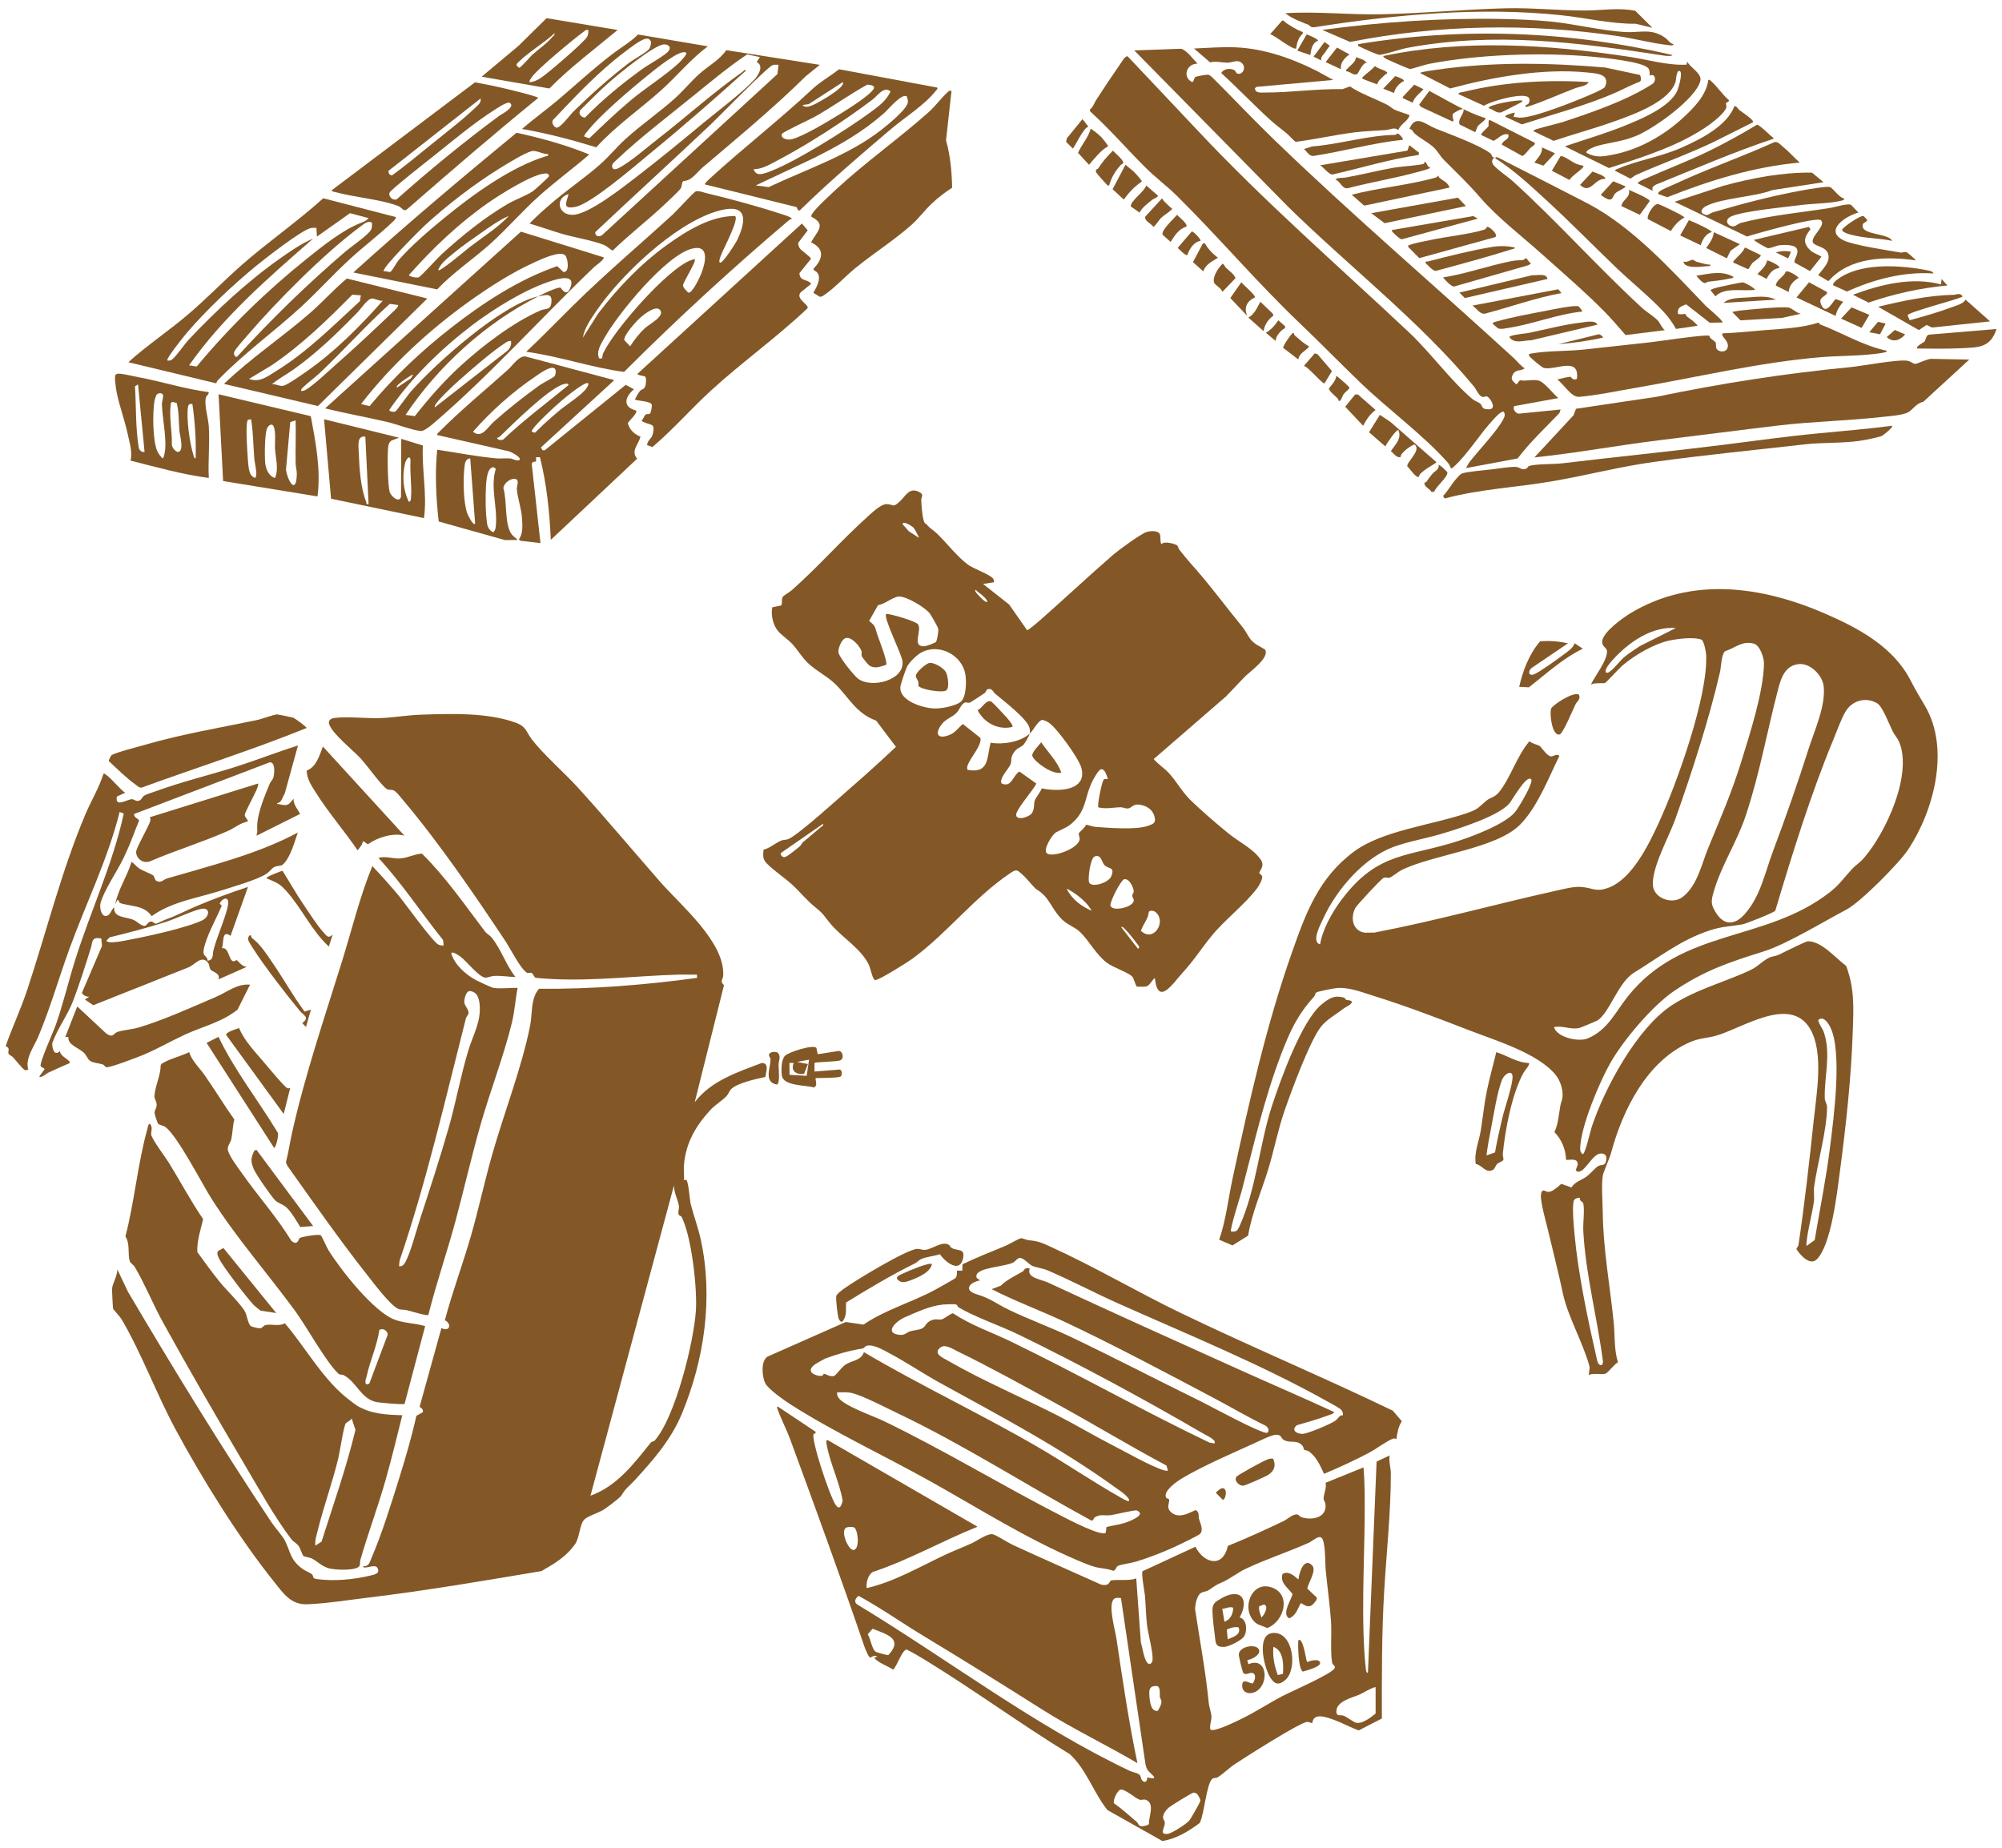 <?xml version="1.0" encoding="UTF-8"?>
<svg id="_レイヤー_2" data-name="レイヤー_2" xmlns="http://www.w3.org/2000/svg" viewBox="0 0 326 301">
  <defs>
    <style>
      .cls-1 {
        fill: none;
      }

      .cls-2 {
        fill: #835826;
      }
    </style>
  </defs>
  <g id="_レイヤー_1-2" data-name="レイヤー_1">
    <g id="img_x5F_order_x5F_06">
      <g>
        <path class="cls-2" d="M113.15,179.48c2.64-3.47,6.96-4.88,10.91-6.37l.42.08c.68.34.22,1.59.15,2.2-1.47.32-4.47.95-5.56,1.97-.32.3-.43.8-.78,1.16-.78.81-1.85,1.41-2.66,2.3-2.37,2.6-3.94,5.31-4.25,8.85-.07.83.05,1.73,0,2.56.09-.05.27-.13.36-.08.38.23.56,3.25.75,4.01.5,1.92,1.21,3.81,1.64,5.8,2.03,9.44.56,19.52-3.14,28.38-1.74,4.17-4.73,7.58-7.75,10.85-1.02,1.11-1.19.97-2.06,2.37-.25.4-2.44,2.04-2.96,2.35-.72.44-2.52,1.01-3.06,1.55-.79.78-.78,2.96-1.5,3.99-1.43,2.06-3.36,3.2-5.5,4.42-9.4,1.57-18.8,3.19-28.26,4.32-3.07.37-6.89.98-9.9,1.08-2.61.09-3.82-1.72-5.29-3.56-5.81-7.24-11.72-16.76-16.14-24.95-3.07-5.69-5.51-12.34-8.73-17.83-.32-.54-1.38-1.66-1.42-1.77-.05-.16-.19-3.01-.17-3.3.07-.86.92-2.15.85-3.14l1.74,3.66c7.48,12.68,15.2,25.28,23.37,37.55.6.9,1.82,2.21,2.24,3.08.92,1.91.79,2.97,2.78,4.48.43.32,1.35.68,1.58.91.32.32-.05.66.81.77,2.72.37,5.95.09,8.62-.56.52-.13,1.44-.26,1.35-.88-.15-1.06-1.2-.54-1.84-.48-.19.02-.66.13-.62-.17.95.06,1.06-.64,1.37-1.37,1.71-3.96,3.22-8.87,4.52-13.02,1.04-3.33,2.02-6.7,2.78-10.11l1.05-.59c.17-.59-.51-.8-.52-.89l3.55-12.81c1.37.7,1.73-.71.56-1.27,1.23-4.68,2.98-9.28,4.31-13.96,1.22-4.28,2.15-8.64,3.37-12.93,1.92-6.79,4.84-14.24,6.2-21.07.41-2.04.05-4.42,1.45-6.03,8.6.08,17.22-.61,25.73-1.77v-.53c-1.03.03-2.07-.04-3.11,0-6.77.2-13.56,1.05-20.36.72-.46-.02-2.61-.15-2.8-.21-.32-.11-.37-.64-.65-.78-.26-.13-.54.11-.8-.06-1.06-.68-2.67-3.9-3.44-5.07-5.08-7.64-10.85-16.1-16.76-23.09-.35-.41-1.03-1.33-1.49-1.52-.4-.16-.81-.01-1.16-.26-.91-.64-3.22-3.89-4.23-4.97-1.29-1.37-4.56-3.97-5.1-5.54-.21-.63.28-.94.84-1.02,2.14-.29,5.17.1,7.45.02,2.16-.08,4.37-.47,6.54-.55,4.96-.18,10.93-.38,15.54,1.29,1.74.63,1.71,1.51,2.61,2.7,1.86,2.44,5.32,5.45,7.53,7.88,4.59,5.05,8.95,10.28,13.45,15.41,3.4,3.87,10.42,9.69,10.21,15.14-.03.76-.63.87.12,1.64l-4.75,18.99ZM109.78,192.94l-13.63,50.65c4.35-1.57,7.07-5.23,9.84-8.67.14-.18.46-.13.61-.31,3.36-3.75,6.41-16.16,6.72-21.21.22-3.66-.69-11.91-2.31-15.18-.11-.23-.42-.21-.5-.43-.16-.45.1-.93.05-1.33-.14-1.08-.91-2.33-.79-3.52Z"/>
        <path class="cls-2" d="M150.97,85.52c.53.57,1.08.87,1.58,1.35,1.59,1.53,3.42,3.91,5.13,5.13.89.63,3.51,1.56,4,2.2.16.21.21.36.17.63l-1.77.27,4.25,3.36,2.92,4.17c.17.04,1.74-1.29,2.01-1.53,4.05-3.56,7.99-7.27,12.05-10.79.87-.75,4.43-3.35,5.37-3.66.54-.18,1.47-.24,1.96.07.54.34.15,1.32.47,1.92.4-.59,2.3-.08,2.61.22.12.12.16.46.31.65.56.69,1.18,1.49,1.76,2.14,3.14,3.48,5.63,6.92,8.59,10.54.51.63.9,1.55,1.42,2.12.63.7,1.47.99,2.22,1.5.7,1.34-2.41,3.5-3.22,4.31-1.07,1.07-2.1,2.22-3.16,3.3l-11.77,10.2c.7.84,1.63,1.4,2.39,2.2,1.3,1.37,2.19,3.1,3.54,4.43,1.66,1.63,4.42,4.01,6.25,5.49,1.69,1.37,4.01,2.48,5.25,4.26.75,1.08-.29,1.87-.23,2.17.04.18.36.32.43.47.2.45-.5,1.64-.8,2.03-1.96,2.6-5.32,5.18-7.44,7.79-1.68,2.07-2.85,3.95-4.72,5.99-1.51,1.65-3.99,5.56-4.49.82-.38.27-.81,1.13-1.24,1.32-.47.21-1.14.05-1.65.1-.26-.06-.47-1.35-.83-1.68-.76-.71-3.04-1.42-4.11-2.23-1.7-1.28-2.89-3.57-4.3-4.95-1.02-.99-2.25-1.18-3.36-2.48-1.49-1.73-1.78-3.31-3.79-4.52-.33-.2-1.67-1.86-2.16-2.28-.96-.82-.97-1.11-2.09-.36-5.92,3.98-10.26,9.78-15.97,13.96-.72.53-5.57,3.6-6.07,3.46-.39-.11-.74-1.9-.97-2.41-1.19-2.62-4.3-4.44-6.23-6.7-1.23-1.45-.97-1.49-2.53-2.75-1.39-1.12-2.45-2.47-3.73-3.65s-3.14-2.4-4.19-3.51c-.65-.68-.59-1.29-.5-2.2,1.05-.29,1.86-1.05,2.86-1.48.42-.18.81-.08,1.29-.31,1.77-.85,8.25-6.74,10.18-8.42,2.45-2.12,4.87-4.32,7.23-6.55l-3.22-4.27c-3.24-1.15-4.45-3.77-6.59-5.89-1.33-1.32-3.13-2.17-4.5-3.47-1.01-.96-1.67-2.13-2.56-3.11-.58-.64-1.72-1.41-2.32-2.11-.81-.94-1.22-2.69-.94-3.88l1.4-.28c.33-.22,0-.99.33-1.44.17-.24,1.1-.76,1.43-1.05,4.38-3.87,8.24-8.32,12.59-12.2.66-.59,1.99-1.85,2.87-1.83,1.23.04.93.7,2.23-.52.88-.83,1.47-2.28,3.08-1.45.84.44.3.79.32,1.31.03.81.19,3.1.54,3.69.09.15.32.22.44.35ZM149.62,87.58c.07-.07-.72-1.51-.89-1.67-.2-.19-1.72-1.21-1.76-.54l1.02,1.15,1.63,1.06ZM159.83,96.85c-.29-.26-.67-.44-.91-.78-.13-.03-.12.19-.09.26.11.25,1.64,1.97,1.95,1.68-.05-.41-.65-.9-.95-1.17ZM152.41,104.53c.2-.21.43-1.79.37-2.12-.06-.3-1.14-2.21-1.39-2.52-.78-.99-3.78-2.79-5.03-2.74-.94.04-2.31,1.28-3.38,1.4l-1.46,2.58c1.11.84.94,1.03,1.32,2.17.24.72,1.78,4.6,1.45,4.98-.97.28-1.84.72-2.77.07-.21-.14-1.11-1.28-1.19-1.48-.12-.29.05-.53-.04-.82-.27-.82-1.72-2.53-2.69-2.09-.59.27-1.15,1.65-1.07,2.29.09.74,2.51,3.76,3.18,4.27,2.16,1.65,7.59.3,7.25-2.82-.13-1.22-3.19-7.18-2.65-7.72.84,0,4.78,1.19,5.15,1.67.78,1-1.13,3.74,1.09,3.6.31-.02,1.68-.52,1.86-.71ZM156.48,114.26c.89-.79.9-3.33.72-4.42-.54-3.2-4.33-5.14-7.2-3.56-.71.39-1.96,1.59-2.3,2.3-.25.52-1.06,2.85-1.09,3.35-.12,2.24,3.63,3.34,5.4,3.45,1.11.07,3.63-.38,4.47-1.12ZM167.69,119.45c.04-.28.02-.64-.05-.92-.38-1.47-4.31-4.47-5.6-5.56-.3-.26-.44-.79-1-.77-.47.01-.47.51-.67.65-.32.22-2.28,1.52-2.43,1.57-.39.13-.6-.16-.97.07-.49.3-.77,1.16-1.23,1.62-.71.72-1.7.93-2.4,1.85-1.35,1.8-.39,2.5,1.47,1.64.85-.4,1.27-1.12,1.98-1.69l2.85,2.26c.4,1.39-2.72,4.31-2.07,5.21,3.51.64,3.11-1.92,3.73-4.42,1.99.34,4.86-.1,6.38-1.49-.05.31-.83,1.66-1.06,1.86-.48.44-.96.43-1.49,1.17-.65.91-.36,1.34-.55,1.92-.23.68-1.97,2.4-1.48,3.17,1.63.77,1.83-1.33,2.9-1.94l2.75,1.96c-.45,1.05-3.38,4.26-3.28,5.15.11.95,2.15.28,2.55-.31.48-.7.3-1.48.46-2.02.15-.5.96-1.45,1.16-2.04,2.5.55,7.39.51,6.47-3.27-.38-1.55-3.99-6.52-5.32-7.43-.18-.13-1.01-.51-1.16-.45-.94.57-1.21,1.54-1.94,2.22ZM180.44,126.89c-.28-.56-.43-1.65-1.15-1.61-.42.05-1.38,1.84-1.59,2.32-.94,2.09-.88,4.01-2.45,5.78-1.19,1.33-1.86,1.43-3.25,2.15-.69.36-2.3,3-1.47,3.49,1.08.64,5.11-.87,5.28-2.34.04-.34-.22-.68-.13-1,.03-.09,1.1-.99,1.16-1.37.53.07,1.03.32,1.57.36,2.14.16,6.63.51,8.5-.17.84-.3,1.35-.43,1.1-1.46s-1.01-1.64-2-1.9c-1.64-.43-1.56.51-2.46.53-.33,0-.69-.21-1.07-.2-1.2.02-2.39.33-3.63.01-.22-.22.54-4.05.86-4.5.16-.22.5-.08.73-.11ZM130.26,137.81c.17-.14.27-.46.49-.65.95-.82,1.94-1.59,2.88-2.43.19-.17.49-.19.4-.57l-6.9,4.78c-.02.4.3.73.71.63.45-.11,1.96-1.38,2.42-1.76ZM178.25,139.48c-.69.25-1.22,3.86-.84,4.34.58.73,3.12-.07,3.54-1.1.67-1.63-.47-1.13-1.12-1.85-.43-.46-.49-1.78-1.58-1.39ZM183.04,143.2c-.49.13-2.3,3.55-2.22,4.28.28,1.04,3.57.32,3.79-.74.07-.32-.22-.58-.23-.85-.01-.29.26-.47.23-.78-.05-.63-.75-2.12-1.57-1.91ZM175.58,145.91c-.21-.16-1.75-1.25-1.88-1.13.91,1.71,2.31,2.79,4.07,3.54-.56-.96-1.33-1.74-2.2-2.41ZM188.18,148.55c-.27-.23-.84-.37-1.11-.05-.1,1.2-.92,1.95-1.28,3.1,2.07,1.96,4.22-1.53,2.38-3.05ZM182.56,150.97l2.74,3.54c.45-.25.01-.58-.19-.87-.45-.63-1.31-1.71-1.84-2.24-.21-.2-.38-.49-.71-.44Z"/>
        <path class="cls-2" d="M258.71,223.93l.15-1.28c-.98-3.77-3.58-8.28-4.35-11.95-.74-3.48-1.61-6.85-2.43-10.32-.3-1.26-1.27-4.68-1.16-5.76.12-1.24.75-.53,1.16-.51.7.04,1.65-.87,2.15-1.31l1.66.59c.58-.95,1.73-1.24,2.47-1.78.53-.39,1.46-1.46,1.86-1.69.61-.35,1.19.07,1.33-.98.09-.68-.08-1.05-.82-1.08-1.36-.06-2.57,2.98-3.7,2.96-.8-.02-.14-.83-.12-1.18.06-1.23-1.74-.6-1.9-.77-.04-1.68-.73-3.31-1.9-4.51.53-1.04.64-2.23.83-3.37.16-.93.1-.91.37-1.76.42-1.3-.15-3.14-.99-4.17-2.86-3.54-9.91-5.65-14.14-7.29-5.1-1.98-10.26-3.95-15.49-5.58-1.85-.58-3.85-1.37-5.8-1.3-.47.02-3.35.57-3.58.76-.13.11-.16.48-.32.65-2.73,3-3.95,5.68-5.4,9.48-2.77,7.26-4.41,14.64-6.38,22.13-.22.84-2,6.41-1.76,6.65.88.1,1.05-.12,1.38-.84,2.74-6,3.27-13.53,5.35-19.8,1.37-4.13,4.79-13.65,7.97-16.29,1.22-1.01,2.12-1.64,3.76-1.13.13.04.14.25.28.32.22.1,1.09.05.92.46s-.98.7-1.33.98c-1.19.93-2.76,1.76-3.72,3.01-1.82,2.37-4.8,10.48-5.88,13.6s-1.68,6.3-2.62,9.42c-1.1,3.65-2.68,7.14-3.32,10.94l-2.55,1.6-2.16-.93c1.12-3.24,1.47-6.67,2.19-10.01,2.67-12.39,5.44-24.78,9.65-36.75,2.28-6.49,4.36-12.18,10.11-16.45,4.61-3.43,12.65-4.31,18.22-6.21,2.08-.71,1.89-.87,3.38-2.11.65-.54,1.31-.48,2.01-1.35,1.88-2.32,2.93-5.96,4.97-8.31.41.41,1.32.57,1.63.76s1.09,1.5,1.77,1.7c.48.14.96-.55,1.47-.06-1.78,3.6-3.55,8.28-6.37,11.16-3.86,3.95-14.12,4.87-19.32,7.42-.52.26-1.58,1.13-1.95,1.25-.32.1-.56-.14-1,.04-.38.16-4.39,4.46-4.63,4.95-.58,1.19-.57,2.8.59,3.6.81.56,1.55.31,2.49.36,9.95-1.89,19.76-4.64,29.65-6.83,1.22-.27,2.79-.69,3.98-.62,2.03.12,2.48.96,4.69.08,3.73-1.48,6.38-6.9,8-10.41,2.96-6.42,8.08-20.63,7.77-27.48-.02-.47-.38-2.3-.76-2.45-1.23-.49-3.95-.14-5.27.15-2.54.55-5.64,2.39-7.62,4.07-.47.4-2.63,2.76-2.82,2.83-.29.1-1.78-.09-2.31.27.63-1.36,2.8-4.08,2.62-5.54-.05-.44-.81-.68-.78-1.46.05-1.5,3.3-3.83,4.54-4.59,10.03-6.08,21.47-4.45,31.8.04,5.43,2.36,11.09,5.4,13.9,10.89.86,1.68,1.47,2.63,2.37,4.18,4.05,6.98,1.42,16.98-2.75,23.3-1.46,2.22-7.76,8.59-10.04,9.79-3.72,1.96-9.78,5.67-13.52,6.84-5.61,1.76-9.64,3.09-14.61,6.46-3.5,2.38-8.3,8.05-10.38,11.75-1.79,3.17-4.82,10.35-4.89,13.9,0,.4.09.65.4.92.43,0,1.25-3.75,1.46-4.38,2.11-6.41,7.45-16.27,13.17-19.95,4.13-2.65,8.62-3.71,12.85-5.74,1.22-.58,2.25-1.87,3.38-2.11,1.2-.26.95-.27,2.05-.79.56-.26,3.46-1.71,3.75-1.71,2.22-.07,4.57,2.78,6.25,4,1.36,3.63,1.22,6.66,1.09,10.4-.25,7.75-1.1,15.52-2.12,23.2-.45,3.41-1.4,11.81-3.72,14.17-1.12,1.14-2.68-.62-3.33-1.62-.02-.22.28-.42.32-.69.98-6.55,1.77-13.59,2.47-20.2.46-4.36,1.69-11.14-.56-14.98-3.31-5.65-11.31.08-15.57,1.16-1.56.39-2.47.31-4.1,1.03-6.94,3.06-10.86,11-12.73,17.9-.28,1.04-1.25,3.13-1.37,3.77-.25,1.3-.03,4.51-.01,6.02.07,6.01,1.17,11.89,1.78,17.88.22,2.17.04,4.46.7,6.53-.61.27-1.6,1.71-2.06,1.85-.75.22-1.88-.17-2.71.21ZM272.87,102.28c-3.15-.22-6.08,1.38-8.41,3.37-.55.47-3.55,3.23-2.93,3.89.36.08.47-.08.72-.26.65-.47,1.56-1.7,2.29-2.31.78-.65,1.66-1.17,2.5-1.75l5.83-2.93ZM280.9,106.05c-.61.57-.62,2.51-.81,3.35-1.77,7.71-4.65,16.57-7.3,24.04-.99,2.78-3.96,8.07-3.62,10.88.24,1.97,3.09,3.04,4.78,1.79,2.4-1.77,3.14-5.38,4.16-7.88,2.03-4.95,3.83-9.01,5.44-14.21,1.39-4.49,3.63-11.39,3.69-15.98.01-.89-.64-2.9-1.6-3.2-1.89-.58-3.09.69-4.74,1.22ZM292.84,108.16c-2.13.26-2.8,2.18-3.27,3.99-1.83,6.95-3,13.79-5.31,20.72-1.43,4.3-4.09,8.27-5.28,12.61-.36,1.31-.36,1.83.35,3.02,1.29,2.18,3.03,2.29,4.71.44,2.62-2.9,3.33-6.72,4.64-10.23,2.15-5.73,3.98-10.97,5.85-16.82.95-2.97,2.79-6.96,2.43-10.15-.21-1.8-2.23-3.82-4.11-3.58ZM301.45,141.65c.59-.63,1.46-1.21,2.07-1.92,3.56-4.12,7.92-13.53,5.75-18.86-.27-.67-.77-1.15-1.07-1.76-.53-1.07-1.63-4.03-2.52-4.57-1.83-1.1-4.09-.45-5.14,1.32-.7,1.17-1.4,3.12-1.94,4.44-3.77,9.11-6.69,18.58-9.52,28.02-.28.34-4.76,2.12-5.39,2.23-1.93.34-3.22.3-5.24.96-4.78,1.56-8.25,4.38-12.39,6.91-2.6,1.59-4.02,6.69-6.01,7.81-.15.09-2.73,1.16-2.88,1.19-1.5.31-2.75-.46-4.12-.14.5,1.7,4.01,2.44,5.47,1.84,3.32-1.39,4.52-4.31,6.58-6.88,8.91-11.15,22.3-8.71,32.84-16.92,1.63-1.27,2.24-2.29,3.52-3.65ZM249.32,126.89c-.77-.75-3.12,3.49-3.55,3.98-1.84,2.09-8.37,4.14-11.15,4.96-2.5.74-5.25,1.2-7.66,2.08-4.88,1.79-9.3,6.95-11.44,11.58-.46,1-2.06,3.9-.56,4.31.39-2.43,1.98-5.26,3.47-7.24,6.03-8.06,10.98-6.89,19.47-9.75,2.43-.82,7.13-2.63,8.77-4.51.54-.62,3.14-4.93,2.65-5.4ZM295.5,201.93c.85-5.02,1.87-10.06,2.5-15.12.58-4.66,2.06-15.64,0-19.6-.36-.69-1.14-1.83-1.93-1.07.17.78.69,1.27.95,2.06,1.17,3.63.01,7.21.12,10.67.02.5.36.92.37,1.42.02,3.52-1.57,9.21-2.1,12.95-.11.79.06,1.64-.04,2.43-.3,2.18-1.06,4.81-1.22,6.93,0,.11-.05.29.09.27l1.28-.93ZM257.29,195.07c-.45-.02-.97.13-1.06.62-.23,1.25.05,4.1.18,5.49.53,5.86,2.08,13.46,3.42,19.25.09.4.23,1.25.4,1.55.4.68.9.3.77-.4-.91-7.02-2.8-14.01-3.18-21.09-.07-1.28.23-3.32.01-4.44-.09-.45-.71-.38-.54-.97Z"/>
        <path class="cls-2" d="M132.8,233.14l-.02.33c-.08.02-.25,0-.28.05-.25.38.41,2.73.57,3.33.56,2.04,1.74,5.6,2.61,7.49.58,1.26,1.13,1.79,1.54.06-.52-3.01-2.02-5.99-2.57-8.95-.04-.22-.28-1.07.18-.89l24.35,14.08c-5.75,2.31-11.16,5.41-17.06,7.37-.8.49-1.09,1.73-1,2.63,4.56-1.05,8.66-3.5,12.86-5.46,1.38-.65,2.82-1.19,4.2-1.82.86-.39,2.64-1.67,3.48-1.49.57.12,2.46,1.36,3.24,1.72,4.78,2.21,9.61,4.32,14.41,6.48,1.45.31,1.32-.61,1.59-.67,1.01-.24,2.96.13,4.12-.35l.76,10.49c.26.63.57,3.54,1.46,3.46.13-.01.36-.3.4-.44.28-.97-.69-4.47-.85-5.81-.2-1.62-.2-3.32-.36-4.96-.07-.69-.63-3.59-.37-3.91l8.6-3.98c1.41,2.79,4.52,3.47,5.27-.13,3.08-1.25,6.13-2.63,9.12-4.07.58-.28,1.34-1.06,2.13-1.07.31,0,.44.36.72.45,1.71.58,4.24.11,3.93-2.16-.04-.31-.29-.54-.3-.86,0-.7.52-1.74.33-2.58l6.17-2.5c.23,2.68.2,5.37.19,8.06-.05,7.69-.63,17.24.19,24.77.02.17.08.67.34.63l1.41-34.41,2.13-1c-.17.98.19,2.01.19,2.92,0,6.39-.7,12.76-1.08,19.13-.41,6.93-.39,13.84-.38,20.79l-3.76,1.94c-1.36-.48-2.77-1.27-4.1-1.74-1.11-.4-3.31-1.23-3.46.54-.27,0-.52-.19-.8-.19-1.11,0-10.28,5.86-11.86,6.91-.92.61-2,1.69-2.83,2.15-.29.16-.54-.02-.81.22-.95.85-1.3,5.78-2.04,7.19-1.8,1.34-3.84,2.6-6.09,2.93l-8.95-5.05c-2.27-2.86-3.44-6.67-6.13-9.1-7.93-4.84-15.46-10.37-23.38-15.23-1.04-.64-2.09-1.26-3.18-1.81-.84.21-1.49,2.65-2.2,3.28-.98-.66-2.35-1.05-3.1-1.93l.53-.18c-.48-.38-.97.14-1.15.14-.26-.01-.81-1.39-.92-1.7-3.86-11.29-8.01-22.67-12.14-33.9-.59-1.6-1.6-3.49-2.08-5.01-.03-.09-.05-.29.09-.26l6.11,4.08ZM137.88,248.76c-1.19.36.29,3.89,1.17,3.66,1.04-.27.61-3.47,0-3.68-.26-.09-.91-.07-1.18.01ZM197.08,281.66c.53.52,4.14-1.28,4.85-1.62,2.37-1.13,4.53-2.57,6.84-3.79,1.41-.74,8.13-3.65,8.55-4.57.2-.43-.3-.43-.4-.92-.31-1.58-.05-4.88-.18-6.72-.2-2.83-.62-5.68-.88-8.5-.1-1.02.01-4.69-.71-5.14-.53-.33-1.49.61-2,.84-3.32,1.49-6.91,2.65-10.28,4.24-1.26.59-2.64,1.67-3.71,2.14-1.52.66-1.17.6-2.36,1.36-.38.24-.96.24-1.29.48-.61.43-.92,1.91-.9,2.63.75,5.05,1.72,10.1,2.21,15.16.07.76.44,1.72.45,2.39,0,.63-.33,1.34-.18,2.03ZM185.22,287.15c-5.09-3-10.46-5.55-15.46-8.71-6.4-4.05-12.74-8.01-19.24-11.93-3.59-2.16-7.04-4.61-10.71-6.61-.58.43-.84,1.08-.09,1.48,14.65,8.87,28.83,19.72,44.31,27.05.41.19,1.14.3,1.43.52.37.28.28.65.48.94.42.62.93.21.87-.43,2.33.55.42-.61.06-1.21-.2-.33-.3-.68-.36-1.05l-3.97-26.93c-.37-.08-.99-.1-1.23.22-.86,1.12.29,5.02.5,6.44,1.01,6.77,2,13.53,3.41,20.22ZM142.09,265.25l-.79.91c.48.7.68,2.56,1.37,2.88.22.1,1.87.57,1.99.5,2.51-2.7-.32-3.38-2.57-4.29ZM188.55,278.62c.21-.46.58-.95.57-1.48,0-.36-.24-.58-.26-.78-.04-.42.16-1.77-.53-1.78-.99-.01-1.22.38-1.18,1.31s.18,2.98,1.39,2.72ZM224,274.75c-.89.2-1.73.82-2.59,1.21-1.24.56-3.79,1.06-3.8,2.77,0,.88.67.48,1.24.71.5.21,1.62,1.09,2.06,1.14,1.04.14,2.31-.9,3.09-1.51v-4.34ZM185.16,296.77c.23.2.18.58.69.65.26.04,1.1-.15,1.24-.35-.07-1.19,1.04-3.36-.5-3.95-.39-.15-.65.08-1.01-.02-.68-.19-2.5-1.9-3.18-1.62-.5.21-1.23,1.77-.99,2.22,1.34.92,2.52,2.03,3.76,3.07ZM194.91,292.16c-.15-.13-.38-.22-.57-.21-.23,0-3.61,2.09-3.97,2.39-.47.38-.97,1.04-.99,1.66-.01.24.26.46.29.81.08.84-1.02,1.97.41,1.86.72-.06,3.03-1.58,3.55-2.14.27-.29,1.82-3.03,1.84-3.29.02-.2-.4-.95-.54-1.07Z"/>
        <path class="cls-2" d="M227.36,234.38c-.17-.09-.32-.16-.51-.09-.94.32-2.86,1.75-3.91,2.3-2.39,1.26-4.85,2.39-7.34,3.44-.65-1.37-1.16-2.67-2.41-3.62-.27-.21-.72-.2-.83-.32-.1-.1-.09-.46-.29-.67-1.01-1.07-2-.25-3.1-.97-.37-.24-.29-.79-1.16-.79-.74,0-2.77,1.03-3.57,1.39-3.59,1.63-8.37,3.69-11.69,5.67-.81.48-3.09,2-2.7,3.11.09.25.5.23.53.4.09.6-.6,1.34.45,2.16,1.52,1.18,3.67-.61,3.96-.43.57.45.33.93.44,1.35.19.76.8,1.83.19,2.49-.28.3-3.8,1.97-4.46,2.27-1.84.82-3.98,1.64-5.91,2.24-.73.23-2.56.48-3.01.71-.34.18-.34.78-.79.79-.97-.38-1.92-.35-2.93-.62-.85-.22-2-.71-2.83-1.06-8.47-3.61-15.99-8.42-23.97-12.87s-15.51-7.9-22.84-12.57c-.95-.61-3.58-2.46-4.05-3.39-.53-1.03-.79-3.59.32-4.35l12.77-5.65,2.89.42c3.59-2.45,7.85-3.6,11.68-5.68.44-.24,3.19-1.76,3.31-1.91.27-.32.22-.8.23-1.19h.87s.03-1.04.03-1.04c2.29-1.11,4.66-2.04,7.01-3.01.54-.22,2.11-1.16,2.48-1.22.3-.05.86.26,1.24.3,1.68.18,2.07.37,3.67,1.1,7.08,3.21,14.07,7.35,21.12,10.75,11.42,5.51,23.13,10.41,34.55,15.92l1.47,1.72c-.59.89-.73,1.89-.89,2.93ZM218.45,229.65c-.27-.33-1.76-1.11-2.24-1.38-10.84-6.07-22.78-10.93-34.12-15.99-3.83-1.71-7.62-3.73-11.45-5.37-.85-.37-1.99-.5-2.59-.77-.38-.17-1.2-1.09-1.77-1.25s-.86.49-1.26.71c-1.33.72-5.87.79-6.02,2.15-.07.64.39.4.54.79-1.66.31-2.69,1.57-.53,2.23,2.38.73,3.1,1.48,5.25,2.53,3.3,1.6,6.88,2.88,10.22,4.48,7.06,3.37,14.04,7.01,21.07,10.45,1.53.75,9.88,5.32,10.8,5.12.43-.37.14-.88-.25-1.16-2.83-1.36-5.54-2.97-8.31-4.44-7.91-4.18-16.31-8.66-24.38-12.46-3.94-1.85-8.05-3.35-11.93-5.34l1.47-.56c1.08-1.03,2.32-1.58,3.56-2.3.34-.2.27-.77,1.17-.5-.57,1.53,1.83,1.75,2.95,2.27,10.47,4.87,21.01,9.62,31.52,14.35,5.03,2.27,10.11,4.44,15.11,6.76-.09.29-.7.43-.97.53-1.67.63-3.41,1.12-5.12,1.61-.95.81-.08,1.38.87,1.41.82.03,4.58-1.59,5.35-2.11.59-.4.68-.99,1.29-.92.02-.3-.04-.59-.23-.83ZM156.05,212.9c-.11-.06-.07-.4-.49-.48-.21-.04-1.61,0-1.93.03-2.19.2-4.4,1.26-6.38,2.12-1.17.5-3.39,2.46-.89,2.81,1.04.14,1.14-.35,1.88-.58.6-.18,1.46-.18,1.98-.5.59-.35.53-.95,1.53-1.31.74-.27,1.06.02,1.63-.13.36-.09,1.5-1,1.82-.98,2.87,1.94,6.24,3.07,9.36,4.58,10.9,5.27,21.46,11.26,32.39,16.48l.83.14c.08-.43-.04-.45-.29-.68-.32-.31-1.41-.84-1.89-1.12-9.35-5.45-19.91-11.15-29.63-15.88-3.1-1.51-7.04-2.82-9.93-4.51ZM183.8,244.47c.46-.49-1.91-2.03-2.25-2.27-8.98-6.49-18.84-11.67-28.51-17-2.77-1.53-5.51-3.39-8.26-4.84-.96-.51-2.49-1.42-3.57-1.21-.38.07-.5.42-.71.46-2.18.35-3.99.86-6.06,1.62-.19.07-1.64.89-1.82,1.03-.94.73-.73,1.41.38,1.72,1.21.34,1.03-.24,1.13-.24.41-.02.97.57,1.73.33.19-.06,1.2-1.37,1.66-1.71,1.21-.9,2.64-.66,3.16-2.15,9.26,5.47,19,10.04,28.3,15.44,4.54,2.64,8.98,5.69,13.53,8.25.21.12,1.19.68,1.29.56ZM189.95,238.68c-6.22-3.31-12.24-6.98-18.42-10.35-5.02-2.73-10.4-5.73-15.52-8.21-.78-.38-2.08-1.26-2.83-.7-1.39,1.03.41,1.73,1.29,2.24,5.56,3.21,12.05,5.96,17.83,8.91,2.98,1.52,5.87,3.27,8.85,4.79,2.08,1.06,6.32,3.48,8.32,4.07.24.07.46.12.71.08l-.23-.83ZM178.19,247.19c-.09.07-.13.29-.23.39l-.24.06c-10.52-5.72-20.76-12.34-31.58-17.49-1.81-.86-5.61-2.84-7.36-3.27-.82-.2-1.62-.11-2.45-.12-.05.33,0,.52.17.81.78,1.34,5.71,3.04,7.33,3.82,9.87,4.76,19.23,10.48,28.97,15.47.98.5,6.59,3.46,7.27,2.74l.1-.91c.95-.25,1.93-.35,2.87-.64.61-.19,3.77-1.3,2.11-2.05-.34-.15-3.52.66-4.29.76-.98.13-1.75-.25-2.69.42Z"/>
        <path class="cls-2" d="M83.93,159.12c-1.16-.04-2.29-.24-3.46-.18-.48.02-1.2.34-1.52.27-1.07-.22-2.93-2.61-3.89-3.35-.15-.12-1.54-1.14-1.57-.55.6,1.9,2.41,3.46,4.12,4.37.32.17,2.5,1.17,2.7,1.2,1.25.19,2.71-.03,3.98,0-.37,1.87-.48,3.84-.94,5.7-1.3,5.34-3.46,10.92-5,16.25-1.55,5.36-2.76,10.78-4.21,16.15-1.38,5.08-3.11,10.07-4.39,15.18-.21.18-3.01-.66-3.52-.79-.41-.11-.85-.03-1.26-.16-1.26-.39-4.24-4.39-5.2-5.6-4.55-5.78-8.74-11.79-13.01-17.8l-.2-.52c.41-1.56.62-3.11.97-4.68,2.12-9.53,5.3-18.84,8.18-28.1,1.6-5.16,2.87-10.45,4.92-15.46,1.49,1.57,2.95,3.2,4.34,4.87,1.05,1.28,5.52,7.52,6.43,7.92.28.12.54.17.84.13l-.09-.88c-3.57-4.42-6.66-9.21-10.53-13.37,1.14-.34,2.32.13,3.44.09,1.23-.04,2.42-.74,3.65-.79,3.9,3.86,6.99,8.37,10.29,12.71.27.36.76.57,1.11,1.02,1.59,2.03,2.25,4.35,3.82,6.36ZM77.49,161.84c-.26-.26-.7-.47-1.08-.43-.56.08-.85,1.37-.8,1.85.06.57.76,1.18.68,1.75-.04.28-.35.56-.42.83-3.36,13.21-6.41,26.55-10.81,39.49l-.08.89c.49.08.81-.27,1.02-.66.9-1.66,1.76-5.06,2.39-6.99,1.59-4.86,3.24-9.92,4.65-14.83,1.19-4.15,1.96-8.48,3.19-12.57.8-2.69,2.17-4.77,1.86-7.7-.05-.51-.23-1.26-.59-1.62Z"/>
        <path class="cls-2" d="M194.96,10.37c-1.77,0-2.48,2.25-.8,3.01.27-.18.26-.59.44-.81.11-.14,1.82-.42,2.06-.41.25.01.46.2.65.35,3.38,3.36,6.68,6.87,10.12,10.2,12.66,12.24,26.07,23.68,39.05,35.59.56.51,1.16,1.33,1.79,1.66-.52.54-1.41.1-1.91,1.01-.47.87-.01,1.08.58,1.64l.56-.69c.98.21,1.94-.16,2.94.03s2.49,2.22,3.32,2.88l-7.18,1.31c-.32.45.21,1.17.72,1.23l6.82-.68-.18.57c-2.31,2.42-4.79,4.73-6.81,7.4l-8.42,1.58s.44-.8.53-.92c1.48-1.94,4.51-5.05,5.56-7.06.21-.41.38-.84.01-1.23-.48.01-1.25.88-1.59,1.24-2.18,2.3-4.25,5.76-6.54,7.79-.15.14-.2.24-.45.18-.06-.3-.26-.65-.46-.88-3.97-4.5-9.9-8.83-14.33-13.12-3.28-3.16-6.44-6.4-9.74-9.55-7.02-6.69-13.21-14.02-20-20.74-1.63-1.62-3.54-3.03-5.17-4.66-3.04-3.01-5.82-6.27-9.01-9.14l-.05-.33c.47-.25.7-1.03,1.03-1.54,1.25-1.95,2.59-3.93,3.9-5.83.24-.34.85-1.46,1.24-1.26l11.39,12.07c10.84,11.57,22.83,21.98,34.37,32.83,3.52,3.31,6.87,7.94,10.36,10.89.37.31,1.06.54,1.3.78.42.43.12.86,1.28.9,1.61.06.24-1.99-.22-2.1-.22-.05-.46.12-.65.09-.64-.09-1.05-1.21-1.45-1.7-8.79-10.6-20.45-19.64-30.29-29.3l-25.03-25.44,7.62-.27c.92.22,1.97,1.71,2.65,2.39Z"/>
        <path class="cls-2" d="M40.76,215.92c.18.16,1.37.44,1.63.4.38-.05.49-.46.9-.53.96-.19,2.12.26,3.1-.28,3.5,4.11,6.33,9.43,10.72,12.66.33.24.68.54,1.02.75,2.3,1.37,4.75,1.49,7.38,1.56-.89,3.54-1.74,7.11-2.74,10.62-1.24,4.34-2.83,8.59-4.08,12.92-.14.47.08.95-.37,1.22-.91.56-3.69.45-4.73.18-1.24-.32-1.87-1.15-2.82-1.61-.38-.19-1.24-.27-1.38-.43-.19-.21-.47-1.17-.72-1.54-.37-.54-.94-.78-1.21-1.14-2.71-3.54-5.51-8.59-7.82-12.5-4.4-7.45-8.93-15.27-13.1-22.84-1.61-2.91-2.94-6.24-4.6-9.03-.21-.35-.73-.65-.82-.95-.35-1.22.09-2.84-.7-4,1.48-5.67,2.02-12.04,3.61-17.63.08-.27.06-.66.41-.74.46.73.17,1.08.17,1.69,0,.7,2.37,3.82,2.91,4.7,1.87,3.04,3.54,6.2,5.56,9.15-.42,1.75-1.03,3.56-.95,5.36,1.18,1.64,2.38,3.28,3.65,4.86,1.01,1.26,3.52,3.67,4.14,4.89.27.53.48,1.89.86,2.24ZM51.34,251.73l1.02-.66c1.92-6.05,4.04-12.02,5.52-18.2l-.61-1.86c-.19.35-.77.57-.96.8-.34.41-.96,4.55-1.19,5.54-.95,4-2.39,7.88-3.37,11.86-.21.83-.49,1.65-.4,2.52Z"/>
        <path class="cls-2" d="M45.15,130.79c-.05.28.09.13.26.17,1.42.31,1.49.23,2.39-.88-.04.96.67,1.68,1.06,2.48l-7.08,3.54c0-.27.15-.54.12-.82-.22-2.37,1.06-5.29,2-7.6.19-.47.56-.67.67-1.27.12-.65.26-2.38-.68-2.25l-22.04,8.4c-.13.61.82.77.79,1.12-.67,1.54-1.2,3.16-1.89,4.68-.22.47-.45.99-.67,1.45-1,2.1-3.14,5.15-3.71,7.27-.22.82.22,2.62,1.26,1.96.42-.27.55-1.01.96-1.25-.15,1.72,1.96,1.48,3.19,2.04.49.22,1.36,1.07,1.82.95.36-.09.51-.77,1.09-.69.26.03.45.35.69.33.26-.02,1.34-.59,1.75-.73,1.78-.63,3.16-1.41,4.93-2.15,2.72-1.15,5.51-2.17,8.32-3.1l-2.84,7.97c-1.49-1.08-1.04,1.14-1.42,2.03,1.37-.36,1.06,2.97,2.4,1.9.56.46.88,1.08,1.68,1.11l-4.6,2.04c.26-1.08-.98-1.15-1.32-1.6-.22-.29-.17-.85-.44-1.15-1.1-1.26-2.12.45-3.25.84l-15.41,6.13-1.36-.94.71-.44c-.47,0-.96-.19-1.2-.62l3.28-7.66-.12-1.21c-1.65-.31-1.38.55-1.69,1.53-.85,2.71-1.89,6-2.89,8.62-.87,2.28-2.56,4.54-3.4,6.89-.05.83.33,2.21,1.23,1.31.13.75,1.02,1.14,1.48,1.58.15.14.16.12.11.37-1.16.5-2.34,1.02-3.48,1.56-.44.21-1.03.85-1.47.65l.88-1.23c-.05-.21-.61-.3-.65-.53-.12-.71,2.03-5.44,2.43-6.56,1.24-3.5,2.07-7.1,3.18-10.63,2.51-8.01,6.15-15.66,7.93-23.91l-.67-.26c-1.92,7.69-5.45,14.82-8.15,22.22-1.76,4.83-3.1,9.6-5.1,14.38-.7,1.67-2.19,3.56-1.62,5.37-.19-.04-.35.17-.53.09-.37-.15-1.59-1.71-1.96-2.11-.18-.19-.56-.32-.71-.54-.24-.38.39-.98-.5-1.24,1.09-3.14,2.48-6.04,3.53-9.22,3.14-9.5,5.58-19.38,9.48-28.6.93-2.2,2.21-4.27,2.92-6.56.27-.07.29.07.44.17.95.66,2.09,2.19,3.09,2.92l-1.34.61c-.37,1.91,1.75.4,2.49.43.24.01.46.28.87.28.67,0,.65-.58,1.1-.86.37-.24,1.42-.55,1.92-.73,4.3-1.57,8.8-2.63,13.15-4.02,3.34-1.07,6.61-2.37,9.96-3.41l-2.16,7.84c-.38.53-.47,1.45-1.2,1.54ZM33.81,156.46c1.03-.14.77-.98.93-1.64.55-2.24,2.13-5.65,2.4-7.53.2-1.41-.95-1.05-1.37-.12l.34.33c-.86,2.08-2.55,4.99-2.94,7.17-.21,1.2.55.85.64,1.78ZM32.88,148c-1.26.18-4.32,1.65-5.84,2.13-3.02.97-6.09,1.77-9.17,2.52l-.53.53c.14.67,3.19-.04,3.75-.14,2.92-.54,9.36-1.96,11.88-3.17,1.12-.54,1.33-2.08-.09-1.87Z"/>
        <path class="cls-2" d="M30.8,171.34c.41,1.39,1.64,2.51,2.45,3.66,1.69,2.4,3.2,4.93,4.91,7.31-.28,1.06-.27,2.18-.5,3.24-.11.49-.54.92-.57,1.53-.05.87,1.84,3.33,2.42,4.15,2.58,3.66,5.59,7.01,7.93,10.84,1.06.94,1.18-.36,1.37-.45.4-.22,3.03-.67,3.42-.44.17.1,1,2.03,1.27,2.45,1.98,3.16,7.38,10.08,10.83,11.31,1.57.56,3.31.56,4.9,1.03l-3.35,12.67c-.21.15-4.12-.19-4.66-.32-2.47-.56-3.15-3.25-5.23-4.35-.33-.17-.61,0-.92-.29-2.02-1.92-5.1-7.56-7.01-10.18-4.49-6.13-9.52-11.83-13.61-18.27-1.62-2.55-5.49-10.14-7.5-11.68-.37-.28-1.01-.32-1.19-.53-.13-.14-.57-1.5-.59-1.73-.03-.47.34-.79.34-1.37s-.37-.91-.36-1.39c.03-1.43,1.04-3.48,1.01-5.02.08-.23.25-.33.45-.44,1.16-.68,2.96-1.1,4.2-1.73ZM60.15,225.3l2.97-7.9c.06-.66-.78-1.19-1.35-.8-.37,2.57-1.5,4.96-2.05,7.47-.07.34-.53,1.46.13,1.37.1-.05.23-.07.3-.14Z"/>
        <path class="cls-2" d="M100.04,61.9l-11.97,10.98.28.45h.36s13.19-10.66,13.19-10.66l1.33.73c-1.48,1.24-1.91,2.88.35,3.46.27.4-1.1,1.65-1.35,2.02.21,1.06,1.09,1.86,2.06,2.23-.31,1.31-1.63,2.32-.54,3.59l-14.06,13.22c-.2-4.52-.66-9.07-1.77-13.46h-.62s-.02.69-.02.69c-.32.07-.69.05-.69.46l1.42,12.84-3.24-.38-.29-.23c.71-.89.59-2.27.53-3.37-.08-1.59-.76-3.42-.85-4.82-.03-.45.44-1.42-.16-1.62-.78-.26-1.99.65-2.03,1.49.64,2.04.13,5.88,1.36,7.51.31.42.68.54.96.9l-2.05.03-10.8-3.03c-.44-3.85-.64-7.82-.25-11.69,3.21.48,6.41,1.12,9.65,1.41.74.07,1.53-.05,2.29.02.25.02,1.47.64,1.51.08.03-.37-1.37-1.14-1.76-1.25l-11.7-2.65c-.03-.25.2-.38.35-.53,3.51-3.54,7.45-6.76,11.16-10.09.79-.71,1.8-2.3,2.87-2.18l14.48,3.86ZM90.26,61.32c.2-.2.29-.82.2-1.08-.36-1.1-2.8.75-3.3,1.09-3.66,2.46-7.25,5.68-10.14,8.98,1.41,1.18,2.36-.7,3.36-1.6,2.36-2.11,4.91-4.12,7.49-5.97.48-.34,2.2-1.23,2.38-1.42ZM80.92,71.29c.15.45.71.43,1.06.26,3.35-3.18,7.05-5.93,10.62-8.85-.22-.32-.26-.21-.53-.19-2.2.19-8.76,6.74-10.61,8.52-.14.14-.33.26-.54.26ZM95.79,62.43c-.43-.44-3.77,2.34-4.25,2.74-.72.6-5.07,4.52-4.96,5.13l.53.18c1.26-1.27,2.61-2.48,3.99-3.63,1.04-.87,3.91-2.72,4.45-3.7.13-.24.31-.41.24-.73ZM77.37,85.27l-.8-10.62c-.82.09-.87.83-.95,1.53-.21,1.9-.18,5.69.48,7.45.07.2.93,2.04,1.27,1.65ZM80.32,76.09c-1.06.09-1.14,2.4-1.19,3.24-.1,1.68-.07,4.37.2,6.02.09.56.44,1.1.97,1.33.39-.3.41-.69.45-1.14.27-3.04-.95-6.23-.01-9.2l-.41-.26Z"/>
        <path class="cls-2" d="M320.69,58.54l-7.52,6.91c-1.05.16-1.71,1.26-2.41,1.67-.9.52-3.22.66-4.34.79-5.6.62-11.28.73-16.87,1.39-6.4.76-12.81,1.6-19.22,2.38-6.84.83-13.61,2.11-20.47,2.81l6.37-6.86.4-1.06,13.17-1.96c10.47-2.18,20.88-3.8,31.51-4.82,2.07-.2,7.83-1.33,9.39-1.02.42.08.84.52,1.25.49.14,0,2-.83,2.5-.82l6.25.12Z"/>
        <path class="cls-2" d="M128.9,35.69c-.16,0-.32.08-.44.18-9.27,7.86-18.25,16.11-26.84,24.7-5.35-.7-10.55-2.56-15.93-3.28,2.6-2.44,5.08-5.02,7.62-7.52,5.34-5.27,10.78-9.84,16.29-14.88.69-.63,3.24-3.51,3.72-3.73.35-.16,1.35.21,1.8.32,3.86.92,8.43,2.16,12.18,3.4.18.06,1.79.52,1.59.79ZM119.68,35.18c.77.45-1.95,5.44-2.24,6.31-.06.17-.57,1.3-.13,1.28.48-.02,2.5-3.18,2.78-3.77,1.83-3.94,1.07-5.96-3.49-4.55-6.84,2.11-15.55,10.38-19.53,16.24-.86,1.26-1.93,2.8-2.16,4.3l2.51-3.95c3.17-4.16,6.92-8.07,11.17-11.14,3.15-2.27,7.12-4.74,11.09-4.72ZM113.14,42.24c.3.27-1.86,3.65-1.91,4.19-.04.45.56.91.84,1.22.61.27,1.89-2.52,2.1-3.04.7-1.74,1.45-4.85-1.47-4.12-4.27,1.07-12.04,10.58-14.23,14.46-.57,1-1.43,2.28-.91,3.41.77.17.4-.28.66-.83,1.75-3.75,10.44-13.74,14.26-15.14.22-.08.4-.19.66-.14ZM107.43,50.43c-.68-.69-2.48.71-3.05,1.2-.68.58-2.85,2.93-2.72,3.76l.95,1.01c.7-1.1,1.51-2.13,2.47-3.01.7-.64,3.34-1.96,2.35-2.96Z"/>
        <path class="cls-2" d="M130.21,40.41c.2.36,1.85,1.45,1.85,1.74l-1.88,2.33c.04,1.41,1.3.9,1.91,1.75l-1.71,1.38c-.91,1.09,1.42,1.99,1.11,2.6-4.99,4.73-10.61,8.73-15.69,13.37-3.28,3-6.17,6.35-9.56,9.22l-.87-.3c.05-.83.74-1.02.92-1.78.5-2.08-.49-1.3-1.82-2.18.26-.26.43-.85.7-1.05.16-.12.56.07.73-.22.12-.21.28-1.08.24-1.33-.09-.62-2.18-.62-2.74-.86-.05-.07.67-1.27.81-1.41.42-.42.86-.15.97-1.33.14-1.61-.45-.81-1.42-1.42l26.82-24.52.95,1.11-1.54,2.02c-.06.25.09.65.22.88Z"/>
        <path class="cls-2" d="M98.27,41.89c.31.28-1.34,1.43-1.51,1.59-8.69,8.31-16.98,17.6-26.11,25.42-.49.42-1.58,1.35-2.16,1.29-1.42-.14-3.88-1.11-5.45-1.47-3.35-.78-6.75-1.39-10.1-2.21l31.88-28.78,13.45,4.17ZM92.03,41.58c-.81-.81-3.85.63-4.8,1.05-3.72,1.64-7.67,4.19-10.97,6.56-6.48,4.66-12.59,10.3-17.47,16.61l1.39.34c3.88-4.7,8.51-9.05,13.33-12.8,5.18-4.04,11-7.85,17.23-10l.99.95c1.1.14.73-2.29.31-2.7ZM87.64,48.26c.67-.34,2.98-1.48,3.62-1.42.11,0,.92,1.64,1.56.14,1.04-2.43-1.77-1.63-3.01-1.24-4.21,1.32-9.43,4.56-12.95,7.24-5.05,3.85-9.89,8.55-13.48,13.79.05.28.79.37,1.03.23.17-.1,2.01-2.68,2.42-3.15,4.06-4.64,14.88-14.3,20.81-15.58-8.59,4.34-16.26,11.34-21.6,19.3l1.51.2c2.26-2.89,4.72-5.68,7.43-8.17,3.54-3.25,8.67-7.17,13.07-9.06.73-.32,1.53.01,1.71-1.12.28-1.76-.81-1.42-2.11-1.14ZM83.22,55.53c-.35-.05-.6.09-.88.27-2.22,1.43-5.59,4.37-7.63,6.19-.47.42-4.32,3.87-3.89,4.34l11.69-9.12c.54-.44.8-.97.7-1.68ZM67.28,61.02c-.13-.13-2,1.22-2.21,1.42s-.51.35-.45.7l2.29-1.52.37-.6Z"/>
        <path class="cls-2" d="M133.51,10.55l-2.3,1.86c-5.31,5.24-11.12,10.03-16.82,14.88-.97.83-1.75,2.16-3.11,2.19-.31.26-.19.8-.42,1.18-.25.43-2.23,2.25-2.75,2.74-2.7,2.53-5.69,4.83-8.35,7.42-.57-.3-.83-.7-1.49-.96-1.9-.74-4.67-1.17-6.73-1.77-1.78-.53-3.53-1.15-5.31-1.68,1.13-1.19,2.39-2.29,3.63-3.36,2.53-2.17,5.42-4.11,7.88-6.29,1.41-1.25,2.67-2.8,4.07-4.08,2.6-2.37,5.55-4.37,8.15-6.72,1.36-1.23,2.53-2.68,3.89-3.9,1.46-1.31,3.28-2.26,4.42-3.89l15.24,2.39ZM123.77,9.31l-2.11-.45c-2.9,1.94-5.69,4.25-8.42,6.47-4,3.26-9.1,7.14-12.75,10.63-.35.34-.97.74-.79,1.3.16.5.8.25,1.11.08,1.77-.91,4.6-3.38,6.29-4.69,4.59-3.56,9.08-7.63,13.83-10.96.14-.1.35-.47.53-.18-5.13,4.61-10.34,9.17-15.68,13.54-2.38,1.95-9.48,8.13-12.08,8.64-2.24.44-1.45-.73-1.11-2.08-2.27.61-1.76,3.53.8,3.37s7.88-4.35,10.08-6.04c3.67-2.81,7.42-5.89,10.98-8.85,2.51-2.08,6.07-4.72,8.25-6.98.74-.77,1.79-2.33.52-3.02l.53-.8ZM126.78,10.55c-.31,0-.63-.04-.93.04-.82.23-8.69,8.32-10.05,9.61-6.24,5.92-12.62,11.7-18.87,17.61-.04.76.77.85,1.24.36l28.43-26.11.17-1.52Z"/>
        <path class="cls-2" d="M154.94,14.8l-.89,8.05c.71,2.51.94,5.11.99,7.72-1.07.68-2.35,1.67-3.29,2.56-1.17,1.1-2.1,2.39-3.28,3.45-2.73,2.45-6.28,4.71-9.2,7.09-1.63,1.33-3.55,3.42-5.24,4.5-.66.42-.73-.1-1.4-.35l-.18-.17c.64-1.04,1.64-2.98.08-3.63l-.07-.26c1.55-1.58,1.88-3.23-.38-4.28.8-1.66,2.65-2.89.09-4.14-.16-.22.02-.4.13-.59.44-.76,3.06-3.18,3.87-3.93,4.78-4.41,10.26-8.29,15.06-12.57,1.1-.98,2.16-2.44,3.18-3.34.2-.17.29-.13.54-.12Z"/>
        <path class="cls-2" d="M64.45,35.34c.18.19-.55.82-.71.98-2.14,2.04-4.56,3.83-6.73,5.84-2.73,2.51-5.24,5.29-7.96,7.8-4.43,4.08-9.37,7.59-13.56,11.95-.14.15-.21.34-.28.52l-14.31-3.44c3.06-2.76,6.5-5.05,9.64-7.71s5.9-5.57,8.94-8.23c4.27-3.72,8.95-6.97,13.16-10.76l11.81,3.06ZM60.02,35.52l-3.03-.8-5.38,3.81-.09-1.42c-.31,0-.63-.03-.93.04-1.53.35-7.38,4.93-8.89,6.16-3.8,3.11-8.16,7.23-11.34,10.97-.33.39-3.39,4.17-3.1,4.43.33.03.52.04.79-.18.72-.59,1.97-2.46,2.74-3.28,4.4-4.67,9.57-9.48,14.82-13.16,1.67-1.17,3.48-2.45,5.37-3.22-7.24,6.32-14.63,12.71-20.19,20.63l1.24.19c5.24-6.33,11.39-12.31,17.8-17.45,2.63-2.11,5.99-4.84,9.06-5.99.35-.13.93-.4,1.12-.74ZM60.53,36.24c-.62-.31-1.18.17-1.66.52-5.92,4.34-13.79,12.27-18.6,17.88-.47.55-1.92,2.14-2.12,2.67-.16.41.15.92.45.79,5.55-6.08,11.44-11.83,17.71-17.19.83-.71,3.91-2.81,4.17-3.62.11-.33.12-.71.06-1.06Z"/>
        <path class="cls-2" d="M296.31,52.8c3.66,1.4,7.05,3.5,10.92,4.32.35.34-2.44.57-2.64.59-2.68.28-5.4.24-8.08.46-9.98.83-20.07,3.26-29.93,4.95-2.93.5-6.55,1.27-9.43,1.51-1.3.11-2.54-2.13-3.57-2.82.48-.13,1.81-.47,2.2-.44.06,0,.27.65.99.36.52-3.75-3.48-1.38-5.36-1.8-.35-.08-2.32-1.74-2.43-2.01-.13-.32.3-.33.47-.36,2.41-.44,5.86-.35,8.44-.63,3.57-.38,7.14-.79,10.7-1.17,1.3-.14,9.27-1.35,9.73-1.08.08.05.11.3.22.4.13.12.81.62.83.67.12.36-.05.8.21,1.13.36.45,1.37.54,1.68-.11.55-1.17-1.16-1.98-.77-2.48,2.33-.08,4.66-.35,6.98-.53,2.93-.23,5.87-.34,8.7-1.23.07,0,.07.25.14.28Z"/>
        <path class="cls-2" d="M152.63,14.27c.08.31-.13.35-.26.53-1.72,2.23-5.06,4.34-7.26,6.2-5.07,4.31-10.13,8.62-14.88,13.27h-.26s-.26-.54-.26-.54l-14.98-3.71c.22-.36.57-.69.88-.97,5.44-4.97,11.28-9.5,16.65-14.52,1.33-1.24,2.95-2.15,4.38-3.25l15.98,2.98ZM130.68,17.1c.6.86,2.55-.44,3.31-.86.48-.27,3.76-2.21,3.24-2.86l-5.54,3.58-1.01.14ZM141.23,13.79c-2.97,1.62-5.71,3.65-8.67,5.29-.72.4-5.16,2.45-5.24,2.74-.23.79.93,1.02,1.59.86,1.88-.44,6.34-3.15,8.13-4.27,1.15-.72,4.69-2.92,5.24-3.97.29-.56-.72-.62-1.04-.66ZM122.71,27.55c.39,1.13,1.31.84,2.22.54,4.1-1.39,13.14-7.09,16.78-9.78,1.31-.97,2.62-1.88,3.3-3.42-1.06-.93-2.12.71-2.92,1.32-4.52,3.43-10.63,7.4-15.66,10.01-1.16.6-2.36,1.35-3.72,1.33ZM147.66,15.7c-.83-.57-3.09,2.2-3.7,2.73-3.65,3.19-7.15,5.15-11.45,7.32l-9.45,4.45,2.12.27c6.1-2.89,12.96-5.13,18.32-9.31.99-.78,4.23-3.38,4.34-4.53.03-.33-.08-.64-.19-.94Z"/>
        <path class="cls-2" d="M57.54,44.37c8.65-7.82,17.57-15.34,26.57-22.75,4.02.87,8.06,1.99,11.85,3.54-2.67,2.29-5.52,4.39-8.14,6.73-2.78,2.48-5.23,5.34-7.96,7.8s-6.05,4.67-8.68,7.44l-13.63-2.75ZM89.24,25.07c-.8.09-1.92-.64-2.66-.46-1.16.29-4.15,2.15-5.3,2.86-4.09,2.54-8.61,6.02-12.15,9.28-.52.48-7.17,7.08-6.64,7.44.28-.1.91.18,1.07.09.33-.19,1.03-1.54,1.31-1.87,1.99-2.31,5.06-4.94,7.45-6.89,4.64-3.8,10.9-8.36,16.65-10.1.25-.08.31.11.26-.36ZM88.49,28.29c-2.12.29-7.06,3.39-8.94,4.7-4.78,3.33-9.13,7.46-12.97,11.82,0,.22,1.29.49,1.58.36.47-.21,3.03-3.1,3.72-3.73,3.26-2.98,6.94-5.96,10.75-8.2,1.25-.73,3.05-1.38,4.12-2.08.26-.17,2.62-2.3,2.66-2.47-.05-.54-.52-.46-.93-.4ZM82.86,35.16c-1.58.67-3.13,1.8-4.55,2.79s-3.06,2.13-4.38,3.23c-.91.76-2.22,1.68-2.57,2.83.29.29,4.62-3.38,5.15-3.79,2.13-1.63,4.53-3.12,6.36-5.06Z"/>
        <path class="cls-2" d="M274.64,10.55l.09-.53c.54,1.05,2.47,1.93,2.14,3.19-.77,2.91-7.45,7.61-10.16,8.8-2.39,1.05-4.26,1.11-6.58,1.74-.3.08-2.07.73-1.78,1.14,1.52.85,2.68.61,4.28.3,4.3-.82,8.41-3.18,11.57-6.13,1.75-1.64,3.63-3.56,3.98-6.03.27-.08.24.01.36.11,1,.81,1.96,2.32,3,3.17l-.08.27c-.74.2-.25.42-.34.88-.18.83-1.98,2.28-2.7,2.8-4.83,3.47-10.83,5.29-16.43,7.11l-7.18-3.54c3.18-1.08,6.44-2.03,9.56-3.28,2.65-1.06,7.54-3.06,8.75-5.77.22-.5.89-2.84.46-3.17-.59-.45-.66,1.48-.72,1.67-.97,3.2-6.55,5.24-9.46,6.3-3.43,1.25-6.97,2.21-10.44,3.36-.92-.52-1.95-.88-2.86-1.4-.12-.07-.56-.06-.25-.37.17-.17,3.99-1.09,4.64-1.3,3.89-1.27,8.72-2.96,12.31-4.87.41-.22,2.2-1.22,2.41-1.44.53-.55.32-1.66-.58-1.25,0-.36.02-.79-.17-1.12-.68-1.16-7.64-1.82-9.19-1.96-8.17-.74-18.55-.39-26.62,1.18-.56.11-2.88.85-3.05.83-.22-.02-3.63-1.5-3.98-1.7-.12-.07-.44-.34-.37-.42,13.2-2.77,26.75-1.87,39.99.12,3.13.47,6.25,1.44,9.42,1.29Z"/>
        <path class="cls-2" d="M243.02,25.54c.07.1.27.05.28.07.07.1-.63.4-.18,1.16.37.63,2.52,2.1,3.23,2.75,7.26,6.59,13.81,13.98,21.03,20.62.71.65,1.99,1.43,2.6,2.09.31.33.63,1.18,1.12,1.54l-6.39.8c-1.15-1.31-2.3-2.67-3.52-3.9-3.19-3.22-6.76-6.28-10.14-9.31s-7.15-5.88-10.06-9.24c-1.96-2.26-3.75-3.95-5.85-6.06-.67-.67-1.01-1.46-1.76-2.13-.88-.79-2.15-1.39-3.05-2.21-.28-.26-.35-.71-.84-.71,1.02-2.47,2.56-.77,4.25-.09,2.22.89,7.12,2.68,8.91,4.02.3.23.22.4.37.61Z"/>
        <path class="cls-2" d="M214.36,11.51l2.73,1.51-12.49,1.13-.25.21c.03.86,1.02.71,1.7.71,4.13,0,8.41-.63,12.55-.55l1.22-.44c1.67,1.13,3.98,1.95,5.95,2.93.51.25.87.63,1.29.84.69.34,1.54.52,2.21.81.16.07.32-.01.2.29-.31.82-1.53,1.38-1.76,2.23-.66-.53-1.3-.06-2.04,0-1.7.13-3.41.17-5.11.38-3.19.4-6.36,1.13-9.55,1.54-.24-.06-1.18-1.13-1.49-1.38-.87-.72-1.76-1.36-2.61-2.13-2.75-2.49-5.31-5.2-8.05-7.7.42-.69,1.37-.83,2.08-.49.3.14.34.52.52.58.93.29,1.52-1.02.77-1.7s-1.51-.06-2.4-.07-1.81-.29-2.78-.05l-2.62-2.26c2.22-.09,4.6-.29,6.81-.19,4.56.2,9.07,1.77,13.12,3.81Z"/>
        <path class="cls-2" d="M69.58,48.62l-17.81,17.51-15.3-3.61c4.42-4.24,9.57-7.65,14.17-11.68,2-1.76,3.78-3.77,5.84-5.48l13.11,3.26ZM58.76,48.1l-1.39-.11c-4.09,4.14-8.29,8.22-13.12,11.49l-3.7,2.23c1.71.62,2.82-.3,4.23-1.16,5.15-3.14,9.41-7.45,13.82-11.5l.16-.95ZM62.32,48.97c-.57.09-1.2-.33-1.71-.35-.74-.02-1.84,1.67-2.36,2.21-3.27,3.36-6.64,6.64-10.47,9.36-1.16.82-2.44,1.48-3.52,2.41.64-.14,1.27.38,1.9.22.74-.19,2.97-1.78,3.72-2.3,4.6-3.2,8.75-7.37,12.45-11.55ZM64.8,49.68l-1.33-.19c-3.94,3.55-7.47,7.54-11.32,11.18-.81.77-1.87,1.52-2.67,2.29-.21.2-.49.38-.44.71.35.05.59-.1.88-.27,1.31-.82,3.38-2.79,4.62-3.88,3.14-2.77,6.45-5.86,9.48-8.76.18-.17.96-.85.79-1.07Z"/>
        <path class="cls-2" d="M77.33,13.41c2.33.41,4.75.94,7.06,1.54.4.1,3.25.82,3.25,1-7.21,5.87-14.26,11.94-21.26,18.05-.69.62-.84-.16-1.5-.43-2.7-1.09-7.28-1.44-10.28-2.29-.23-.06-.45-.02-.6-.28l23.33-17.58ZM78.26,16.04l-15.03,11.81.15.51.42.23c2.06-1.49,4.06-3.14,6.05-4.76,2.36-1.93,5.39-4.21,7.53-6.28.45-.44,1.01-.8.88-1.51ZM83.03,16.76c-.41-.29-2.16.91-2.59,1.19-3.26,2.07-6.81,5.05-9.87,7.49-.91.72-7.03,5.51-7.15,5.96-.18.65.61,1.36,1.21,1.03,5.32-4.74,10.87-9.27,16.59-13.52.42-.31,2.77-1.46,1.81-2.14Z"/>
        <path class="cls-2" d="M296.96,29.67l-8.37,1.29c-2.88,1.13-8.26,1.27-10.82,2.63-.58.31-1.09.92-.3,1.31.65.33.94-.17,1.45-.32,4.79-1.41,9.88-2.75,14.8-3.62.66-.12,3.86-.68,4.29-.49.51.23,1.49,1.75,2.31,1.86.06.09-.16.27-.3.31-1.75.49-5.03.51-7.02.78-2.46.33-9.19.95-11.1,1.83-1.28.59-.49,1.72.45,1.6.32-.04.7-.43,1.14-.55,4.56-1.21,9.87-1.69,14.56-2.44.75-.12,2.88-.8,3.38-.49l1.19,1.25c-1.9.49-5.69,2.85-2.46,4.5,1.58.81,7.23,1.64,9.32,2.01.28.05.57-.14.94-.07.19.04,1.37,1.1,1.58,1.35-4.86-.71-10.82-.58-14.26,3.38l-1.67-.98c.75-1.03,2.17-2.26,1.54-3.67-.48-1.07-2.37-1.03-2.44-1.82-.1-1,2.27-2.73,1.32-3.47-.74-.57-10.45,2.16-12.01,2.67l-11.79-5.66,7.93-2.6c4.75-1.29,9.53-2.2,14.44-2.15l1.89,1.57Z"/>
        <path class="cls-2" d="M245.35,26.39c4.18,2.14,8.8,4.47,13.04,6.67,7.35,3.82,13.56,10.69,19.35,16.73.23.24,2.97,2.51,2.75,2.73l-2.08.04-3.85-3c-.79.36-1.48.47-1.32,1.54.25.19,1.14,0,1.2.03.06.04.1.29.23.39.59.47,1.32.9,1.76,1.53l-3.52.52c-.51-.94-1.24-1.96-1.96-2.73-2.19-2.37-5.3-4.89-7.7-7.18-3.8-3.64-7.5-7.43-11.34-10.96-2.67-2.45-5.36-4.97-8.41-6.91-.03-.34.35-.15.52-.08.41.17.93.48,1.35.69Z"/>
        <path class="cls-2" d="M50.61,67.77c.8,4.29,1.66,8.71,1.09,13.08l-15.37-2.51-.74-14.13,15.02,3.57ZM40.88,68.28l-.53.09c-.07.23-.14.45-.16.69-.13,1.49.07,4.27.18,5.84.05.75.13,2.07.61,2.57,1.35,1.42.49-2.1.45-2.57-.2-2.2-.17-4.46-.55-6.63ZM48.15,68.45l-.89.3-.69,7.74c.25,1.8,1.68,4.23,1.76.73.01-.67-.19-1.2-.19-1.77-.03-2.33.05-4.68,0-7ZM44.79,77.84c.61-1.52.11-3.12,0-4.69-.07-1.01.17-2.8-.22-3.68-.28-.64-.87-.18-1.07.27-.42.98-.42,4.55-.31,5.71.1.95.61,2.12,1.59,2.39Z"/>
        <path class="cls-2" d="M64.98,71.29l-1.23.45c-.3.23-.47.52-.52.89-.19,1.23-.11,6.39.24,7.53.19.61,1.5,1.86,1.83.75l.04-9.44,3.52,1.09c-.2,3.93.72,7.95.18,11.82l-15.13-3.16-1.14-12.94,12.22,3.01ZM59.49,71.11c-1.42-.22-1.1,1.57-1.07,2.58.09,2.47.29,5.74,1.2,8.01.11.27-.1.48.4.39l-.53-10.98ZM66.57,81.73c.39-.1.34-.48.36-.79.15-1.85-.2-3.77-.09-5.76.07-1.27-.7-.54-.9.34-.47,2.12-.3,4.24.63,6.21Z"/>
        <path class="cls-2" d="M49.93,118.56c-8.84,3.58-17.92,6.44-26.87,9.71-.4.05-.7-.29-1.01-.51-1.5-1.07-2.99-2.56-4.33-3.81-.03-.14.32-.87.46-.97.6-.42,4.5-1.42,5.51-1.71,6.07-1.75,11.99-2.72,18.13-4,.91-.19,2.61-.87,3.31-.92.14-.01,2.53.49,2.66.55.22.08,2.24,1.54,2.13,1.67Z"/>
        <path class="cls-2" d="M237.18,77.91c.25-.28.56-.66.9-.8.68-.28,3.85-.56,4.81-.67s3.24-.49,4.05-.39c.65.08.78.61,1.64.25.2-.08.13-.32.48-.43,1.07-.33,3.93-.25,5.28-.41,8.84-1.06,17.71-1.94,26.53-3.05,5.24-.66,10-1.34,15.3-1.84,3.98-.37,8-.73,11.95-1.23.19.23-1.38,1.49-1.65,1.63-.46.25-2.97.73-3.61.82-2.92.42-6.04.24-8.98.58-8.1.92-16.36,1.73-24.43,2.84-5.62.77-11.1,2.21-16.68,3.17-5.83,1-11.79,1.26-17.53,2.81l-.26-.42c.83-.84,1.42-1.99,2.2-2.85Z"/>
        <path class="cls-2" d="M33.99,63.85c.05.38-.35.54-.45.87-.34,1.08.38,3.44.46,4.7.18,2.74-.14,5.66,0,8.42-4.34-.57-8.53-1.76-12.75-2.83.36-1.38-.18-3-.47-4.39-.48-2.24-1.35-4.53-1.78-6.72-.1-.49-.45-2.67-.16-2.88.15-.16.32-.16.52-.16.72,0,2.34.42,3.17.57,3.84.7,7.58,1.94,11.47,2.43ZM22.48,62.61l-.5.3c.21,3.35.07,6.79.63,10.11.2.38.46.65.93.58l-1.06-10.98ZM25.53,64.25c-.12.12-.31.76-.35.97-.37,1.77-.32,6.74.46,8.31.19.4.51.8.83,1.12.25,0,.43-1.4.45-1.67.12-2.14-.47-4.87-.55-7.09-.02-.53.22-1.07.19-1.42-.04-.56-.72-.53-1.02-.22ZM28.07,65.46c-.29.09-.26.36-.29.6-.24,2.04.28,4.31.2,6.37.08.49.47,1.04.96,1.17,1.13,0,.33-2.75.27-3.46-.12-1.5-.06-3.05-.44-4.52l-.7-.16ZM31.33,65.8c-.42-.05-.63,0-.71.44-.32,1.8.29,6.02.86,7.82.07.24.06.54.38.59.09-2.97-.11-5.92-.53-8.85Z"/>
        <path class="cls-2" d="M115.27,7.54c-2.75,2.04-4.91,4.71-7.43,7-3.53,3.19-7.52,5.91-10.75,9.45-3.97-1.22-8-2.28-12.09-2.99,1.92-1.66,3.99-3.14,5.93-4.78,3.08-2.61,5.87-5.23,9.14-7.68,1.28-.96,2.71-1.78,3.82-2.92l11.39,1.93ZM105.13,6.32c-.84.14-2.72,1.63-3.48,2.2-4.2,3.16-7.93,7.15-11.54,10.95-.43.4.05,1.2.49,1.32.59.15,2.27-2.13,2.79-2.64,2.81-2.75,5.84-5.46,8.97-7.86.79-.61,2.76-1.67,3.26-2.22.3-.33.39-.87.41-1.3l-.33-.39c-.19-.12-.37-.09-.57-.06ZM108.14,7.22c-1.71.15-7.29,4.75-8.81,6.07-1.67,1.46-3.21,3.04-4.79,4.6-.46.57.06,1.23.72,1.26,2.9-2.96,6.13-5.62,9.5-8.03.82-.59,3.9-2.29,4.17-2.91.08-.18.18-.34.12-.54-.19-.32-.55-.47-.91-.44ZM111.73,8.6c-.87-.77-5.29,2.89-6.1,3.55-2.82,2.27-7.98,6.62-10.1,9.38-.12.15-.48.52-.36.72l.8.27c2.16-2.09,4.36-4.18,6.65-6.11,2.45-2.07,5.62-4.03,7.88-6.11.2-.18,1.47-1.48,1.24-1.68Z"/>
        <path class="cls-2" d="M40.72,160.36l-2.04,4.07c-2.5,2.01-5.66,2.74-8.53,4.05-2.29,1.05-4.46,2.33-6.79,3.3-.87.36-5.52,2.17-6.06,2.02-.21-.06-.35-.38-.61-.46-.59-.19-1.53-.22-2.06-.6-.33-.23-.56-.9-.99-1.31-.85-.8-2.66-1.27-2.5-2.55h-.51s1.95-4.97,1.95-4.97l4.74,4.42c1.23.77,1.01.01,1.81-.27.88-.31,2.33-.4,3.37-.7,3.96-1.15,8.83-3.37,12.69-5.02,1.84-.79,3.38-2.16,5.55-1.98Z"/>
        <path class="cls-2" d="M19.51,147.03c-.14-.1-.14-.48-.4-.48l-.35.71c.46-2.41,1.96-4.54,2.66-6.9.46.28.74.72,1.18,1.03.59.42,2.04.92,2.35,1.19.25.22.2.71.53.88.77.4,1.15-.23,1.73-.4,7.15-2.1,14.72-3.95,21.29-7.48-.54,1.51-1.23,4.18-2.47,5.24-.28.24-.89.13-1.37.39s-.77.76-1.23,1.07c-1.52,1.01-5.47,2.12-7.36,2.73-3.82,1.23-8.11,1.82-11.38,4.2-.38-.61-.91-.98-1.56-1.27-.91-.42-3.22-.64-3.62-.9Z"/>
        <path class="cls-2" d="M40.36,133.79c-1.24.23-2.15,1.04-3.19,1.51-4.15,1.84-8.56,3.18-12.74,4.97-1.08.42-2.18-.36-2.27-1.46-.05-.65,1.98-4.05,2.3-5.07.08-.25,0-.41-.05-.65l17.62-5.49c.08.39-.25.99-.41,1.36-.28.65-1.73,3.34-1.76,3.72-.04.45.52.67.49,1.12Z"/>
        <path class="cls-2" d="M65.86,136.1c-1.86-.52-4.42.29-5.96,1.4l-.77-.52-.21.59-.68.92c-2.14-3.14-4.75-6.14-6.77-9.35-.71-1.12-1.51-2.26-1.53-3.64,1.58-.6,2.09-2.49,2.64-3.92l13.28,14.52Z"/>
        <path class="cls-2" d="M100.57,4.88c-3.75,3.13-7.67,6.04-11.11,9.53l-11.03-1.92,6.02-5.04,4.55-4.49,11.56,1.92ZM95.79,4.88c-.36-.08-.47.08-.72.26-1.57,1.15-7.76,6.23-8.56,7.55-.13.22-.34.39-.28.69.64-.01,1.22-.31,1.75-.63,1.03-.62,7.19-5.92,7.61-6.74.2-.38.24-.7.2-1.13ZM90.3,5.41c-1.71,1.59-4.01,2.92-5.67,4.51-.47.45-.82.65-.09,1.11.25.02,1.76-1.75,2.12-2.09,1.07-.98,2.34-1.79,3.28-2.92.17-.2.43-.29.35-.62Z"/>
        <path class="cls-2" d="M266.99,12.18c.18.12.35.96.04,1.12-1.55.57-2.99,1.4-4.52,2.03-4.77,2-9.79,3.34-14.7,4.93l-2.65-1.22c-.34-.26,1.36-.72,1.5-.7l-.18.71c.32-.01.64.09.96.11,2.28.11,9.92-3.01,12.32-4.09.32-.15,1.48-.68,1.59-.93.92-2.13-1.46-2.19-2.92-2.34-7.16-.72-15.38.74-22.29,2.61l-4.9-2.52c.05-.18,2.21-.47,2.66-.53,9.06-1.31,18.35-1.15,27.46-.37l5.62,1.2Z"/>
        <path class="cls-2" d="M271.2,6.19c.39.28.75.91,1.31.99.04.31-.61.19-.79.17-2.77-.3-5.51-1.06-8.27-1.47-14.47-2.14-29.27-1.87-43.61.95l-4.52-1.96c9.66-1.3,19.52-1.97,29.32-1.78,2.55.05,5.37.17,7.9.42,3.95.4,8.23,1.49,12.1,1.71,2.47.14,4.25-.69,6.56.96Z"/>
        <path class="cls-2" d="M248.97,173.11c.2.3-.65,1.19-.85,1.54-1.93,3.43-3.01,9.32-3.41,13.26-.03.32.17.81.09.98-.13.29-.72.41-.96.62-.29.26-.44.84-.67.97-1.21.73-1.77-.72-2.86-.92-.3-1.89.51-3.59.81-5.42.35-2.16.55-4.3.99-6.45s1.04-4.23,1.54-6.34c1.83.59,3.33,1.7,5.31,1.77ZM242.06,188.16l1.38-.47c.33-1.86.74-3.71,1.18-5.55s1.51-4.82,1.67-6.48-1.28-.85-1.72.24c-.76,1.93-1.34,5.64-1.76,7.8-.29,1.48-.57,2.97-.76,4.46Z"/>
        <path class="cls-2" d="M272.34,8.95c-.06.25-1.09.15-1.28.12-14.09-2.16-27.69-3.94-41.93-1.27-1.04.19-3.8,1.13-4.51,1.13-.35,0-2.79-1.1-3.22-1.35-.19-.11-.31.02-.23-.39,16.99-2.82,34.43-2.13,51.18,1.77Z"/>
        <path class="cls-2" d="M319.45,48.09c.29.3-.09.3-.25.37-1.04.47-8.55,2.4-8.58,2.9l.35.79c2.26-.62,4.6-1.27,6.81-2.1.77-.29,1.88-.54,2.29-1.25l3.99,3.54-9.45,1-.9-.42-1.24.84-6.64-3.8c4.02-.97,8.15-1.85,12.31-1.95.36,0,.92-.33,1.32.1Z"/>
        <path class="cls-2" d="M290.33,23.9c.95.76,1.82,1.76,2.73,2.58-7.43.66-14.66,2.9-21.56,5.64l-1.46-.51c-.07-.31.09-.35.29-.5.41-.31,1.79-.86,2.37-1.13,5.26-2.46,10.81-4.38,16.11-6.78.62-.29,1.08.35,1.52.7Z"/>
        <path class="cls-2" d="M154.53,202.74c.12.08.17.35.45.51.93.52,2.17.01,1.86,1.6-.5,2.61-2.89.72-3.79-.59-.95.32-2.19.4-3.08.81-.38.17-.6.49-.94.66-3.88,1.91-7.56,4.12-11.24,6.38-.11.9.12,1.77-.3,2.62-.27.55-.45.8-.87.16-.22-.33-.54-3.35-.45-3.79.08-.38.98-1.03,1.36-1.3,1.71-1.24,10.19-6.38,11.84-6.41.47-.01.82.22,1.36.15,1.16-.15,2.73-1.49,3.8-.79Z"/>
        <path class="cls-2" d="M258.71,13.38c-.41.67-1.52.73-2.27,1.01-2.65,1-5.21,2.23-7.92,3.05-.36-.37.22-.36.35-.53.23-.31.28-.75.02-1.06-.97-.82-6.09.62-7.24,1.37l-4.19-1.91c.05-.28.71-.31.97-.37,6.52-1.61,13.59-1.99,20.28-1.57Z"/>
        <path class="cls-2" d="M288.38,22.14c.15.13.42.28.43.45-6.5,2.17-12.81,4.9-19.17,7.48-.48.29-.71.44-.49,1.02l-2.48-1.24c.17-.32.7-.51,1.03-.65,3.56-1.59,7.22-2.96,10.73-4.68,2.61-1.28,5.18-2.71,7.67-4.2.34-.05,1.9,1.49,2.28,1.82Z"/>
        <path class="cls-2" d="M283.21,17.91c.33.27,2.5,1.64,2.23,2.01l-6.43,3.22c-4.1,1.95-8.41,3.49-12.55,5.33-.36.16-.63.44-.97.62l-2.53-1.29c.12-.2.31-.25.51-.33,3.08-1.34,7.03-1.94,10.41-3.45,3.02-1.35,7.36-3.51,8.56-6.76.41.05.56.47.77.64Z"/>
        <path class="cls-2" d="M132.94,170.67l.22,1.02,3.45-.54c.65.07.92,1.33.14,1.56-.66.2-3.97.25-4.12.39v1.41s4.13-.33,4.13-.33c.4.12.4.94.12,1.14-.38.26-3.43.22-4.08.26,0,.56.37,1.16-.25,1.53-1.32-.42-5.01-.2-5.24-1.97-.11-.86-.1-2.58.53-3.21.6-.59,4.59-1.88,5.1-1.27ZM131.74,172.58l-1.95.36,1.77.35-.63,1.6c-1.25.17-2.26-.47-1.67-1.78h-.71s.02,1.93.02,1.93l2.79.17.38-2.63Z"/>
        <path class="cls-2" d="M38.94,167.44c.8,1.99,2.58,3.84,3.98,5.49.6.7,3.37,4.07,3.87,4.29.16.07.32.01.47-.05l-1.06,4.25-9.37-12.87c-.07-.48,1.72-.99,2.11-1.12Z"/>
        <path class="cls-2" d="M44.62,186.92l-10.98-17.08,1.94-.98c2.65,5.52,6.49,10.37,9.65,15.6.22.28-.33,2.66-.62,2.47Z"/>
        <path class="cls-2" d="M266.28,1.75l2.79,2.78-2.7-.66c-4.11.04-8.15-.98-12.23-1.4-13.14-1.37-27.13-.1-40.14,1.97-.74.03-.7-.32-.95-.41-1.3-.52-2.66-.99-3.75-1.88,5.15-.32,10.29.27,15.41.18,6.82-.13,13.64-.81,20.44-.98,4.32-.11,8.63.37,12.93.36,2.75,0,5.51-.51,8.2.05Z"/>
        <path class="cls-2" d="M234.33,28.89c.59.54,1.45.8,1.71,1.66l-13.9,2.94-2.03-1.78c4.48-1.16,9.21-1.53,13.67-2.79.17-.05.3-.17.4-.3.13-.06.05.19.15.28Z"/>
        <path class="cls-2" d="M41.78,187.28l9.21,12.39-2.1.16c-.59-.96-1.36-2.31-2.14-3.09-.62-.61-1.51-.81-1.94-1.25-.66-.68-3.19-4.31-3.52-5.16-.51-1.29-.44-1.69.12-2.95l.36-.1Z"/>
        <path class="cls-2" d="M325.11,53.58c-1.01,3.09-2.95,2.99-5.75,3.13-2.37.12-4.81.07-7.18.05-.29-.32,1.13-1.05,1.19-1.11.19-.21.24-1.01.71-1.15l11.03-.92Z"/>
        <path class="cls-2" d="M294.75,40.73c.59.56,1.19.63,1.85,1.08l-1.86,2.34-2.49-1.37c-.29-.45.84-1.53.29-2.35-.42-.62-2.07-.57-2.76-.49-.57.06-1.48.54-1.92.48-.18-.03-2.34-1.24-2.24-1.36l8.95-2.11.24.4c-1,1.23-1.31,2.21-.06,3.37Z"/>
        <path class="cls-2" d="M314.84,44.54c-4.79-.34-9.75.96-14.08,2.94l-2.21-1c-.33-.39,1.02-1.24,1.32-1.42,3.78-2.3,9.91-1.85,14.13-1.01.29.06.75.16.84.49Z"/>
        <path class="cls-2" d="M242.7,37.18c.27.18,1.27,1.1.77,1.44l-12.36,3.42-1.8-1.83c-.06-.34.04-.22.22-.3.68-.32,2.44-.61,3.29-.8,2.68-.59,6.42-.93,8.9-1.72.53-.17.14-.77.98-.21Z"/>
        <path class="cls-2" d="M255.34,104.76l-5.75,3.9c-.81.45-.8,1.57.25,1.14.88-.36,3.77-2.44,4.67-3.12.68-.52,1.62-1.08,1.9-1.92l1.33.89c-3.26,1.57-5.95,4.08-8.78,6.29l-1.58-.09c.61-2.66,1.61-5.31,3.4-7.4,1.53-.14,3.07,0,4.57.32Z"/>
        <polygon class="cls-2" points="238.7 33.56 225.47 36.35 223.29 34.72 237.41 32.19 238.7 33.56"/>
        <path class="cls-2" d="M44.97,213.84l-2.53-.39c-.07-.02-1.01-.79-1.12-.91-1.08-1.13-5.12-6.38-5.7-7.67-.5-1.09-.17-1.13.77-1.61l8.59,10.58Z"/>
        <path class="cls-2" d="M231.08,24.89l-.09.35c-4.75.69-9.34,2.12-14.01,3.18-.62.02-1.42-1.17-2.01-1.5l14.21-2.39.31-.89,1.59,1.24Z"/>
        <path class="cls-2" d="M232.57,27.13c.04.06.58.11.1.33s-1.47.45-2.04.61c-3.68,1-7.47,1.61-11.15,2.58-.94.17-1.16-1.07-2.04-1.42.46-.36,1.09-.22,1.63-.31,2.68-.48,5.33-1.16,8.01-1.63.9-.16,4.36-.39,4.77-.62.1-.06.13-.24.12-.36.27.1.42.55.6.82Z"/>
        <path class="cls-2" d="M317.14,46.49c-4.39.4-8.71,1.36-12.87,2.79l-2.54-1.28c4.47-1.66,9.61-2.95,14.34-1.68l.09-.88.97,1.06Z"/>
        <path class="cls-2" d="M248.6,42.08s.38.7.72.79l-.4.31-12.13,3.48c-.47.05-1.48-1.06-1.81-1.48,3.77-.59,7.41-1.93,11.15-2.66.75-.15,1.22-.11,1.86-.17.17-.02.42-.37.61-.26Z"/>
        <path class="cls-2" d="M228.43,22.76c-4.94.53-9.73,1.9-14.62,2.65-.66,0-1.01-.77-1.49-1.14l1.35-.42c4.43-.35,9.05-1.8,13.44-1.88.2,0,.39-.23.52-.22.17.01.97.86.8,1.01Z"/>
        <path class="cls-2" d="M226.4,68.7l7.51,6.57c0,.19-2.87,1.56-2.85,2.37-.49.28-1.52-1.38-1.9-1.69-.14-.72,2.32-2.6,1.22-3.53-.27-.16-2.44,1.38-2.32,2.04-.72.1-1.07-.61-1.58-.98.68-1.06,1.84-2.05,1.23-3.44-.29-.21-1.96,2.27-2.13,2.66l-2.65-2.31,1.77-2.83,1.69,1.14Z"/>
        <path class="cls-2" d="M246.66,40.3c.04.25-.31.24-.49.3-4.08,1.28-8.21,2.4-12.34,3.51-.53.05-1.27-.91-1.68-1.25-.08-.4.17-.22.41-.29,3.22-.83,7.12-1.82,10.37-2.35,1.38-.22,2.39-.17,3.74.07Z"/>
        <path class="cls-2" d="M249.22,24.08c-.31.31-1.04,1.35-1.37,1.31l-3.31-1.84c.19-.82,1.33-.75,1.06-1.67-1.03-.19-1.57.66-2.39,1.06l-2.04-.97c.06-.39,1.14-1.25,1.19-1.37.13-.33-.14-1.19.31-1.02l7.17,3.63c.39.31-.44.67-.63.88Z"/>
        <path class="cls-2" d="M257.07,49.91s.69.74.57.83c-4.12.43-8.04,2.06-12.12,2.68-.5.08-1.01.22-1.53.08-.07-.02-.84-.68-.87-.73-.16-.3.32-.33.5-.39,2.38-.7,5.67-1.3,8.15-1.77.97-.19,4.67-.98,5.3-.71Z"/>
        <path class="cls-2" d="M54.17,152.21l-.62,1.95c-2.75-2.52-4.47-6.32-6.91-9.03-1.11-1.23-1.42-1.28-2.85-1.93-.16-.07-.54-.07-.25-.37.09-.1,2.35-1.07,2.48-.99,1.12,1.78,2.15,3.62,3.33,5.36.94,1.39,2.32,3.56,3.41,4.74.53.57.68.91,1.41.27Z"/>
        <path class="cls-2" d="M251.98,45.43l-13.45,3.11-.89-.89,11.86-2.83c.72.07,2.35-.39,2.48.61Z"/>
        <path class="cls-2" d="M257.09,113.1c.39.74-.29,1.11-.55,1.63-.37.76-2.03,4.75-2.57,4.88-1.27.32-1.68-3.51-1.38-4.22.26-.61,3.57-2.75,4.49-2.29Z"/>
        <path class="cls-2" d="M254.28,47.73c-4.26.77-8.34,2.27-12.51,3.36-.84.08-1.34-.92-2.01-1.32l13.98-2.66.54.63Z"/>
        <path class="cls-2" d="M227.26,38.27c-.14-.13-.76-.66-.6-.81l13.24-2.27.74.41-12.38,3.37c-.23,0-.8-.51-1-.7Z"/>
        <path class="cls-2" d="M241.88,19.22c.21.23-1.03,1.02-1.24,1.33-.14.21-.37.99-.44.97l-2.49-1.23c-.46-.74.7-1.69.62-2.48-.24-.23-1.62.55-1.73.74-.27.46.39,1.33-.13,1.21l-5.09-2.35-.29-.37,1.66-2.24c2.98,1.58,5.89,3.42,9.12,4.43Z"/>
        <path class="cls-2" d="M260.12,52.87l-10.78,2.55c-1.2-.02-2.72.67-3.56-.51-.01-.37,2.71-.6,3.05-.67,2.85-.58,5.68-1.36,8.57-1.7.76-.09,2.39-.45,2.72.33Z"/>
        <path class="cls-2" d="M40.89,152.39s.02.3.19.42c1.32.95,2.46,2.77,3.43,4.19,1.74,2.54,3.25,5.27,5.09,7.75l1.03-.33-.8,2.83-.62-.62c1.29-.98.21-1.27-.35-1.95-2.3-2.78-5.74-7.23-7.66-10.23-.23-.36-.74-1.11-.8-1.48-.03-.22.18-.85.48-.59Z"/>
        <path class="cls-2" d="M293.24,51.1l-3.11.68-6.72.39-1.32-1.34c0-.07,1.13-.24,1.33-.26,1.52-.16,6.66-.69,7.82-.48.58.1,1.33.92,2.01,1.01Z"/>
        <path class="cls-2" d="M297.49,47.56c.05.25.03.23-.11.37-.61.59-1.27.67-.81,1.71.75,1.7,1.7-.26,2.33-.94l1.25.45c-.58.66-1.07,1.42-1.24,2.3l-6.37-3.01,2.04-2.47,2.92,1.59Z"/>
        <path class="cls-2" d="M179.31,22.3c.17.17,1.19,1.44,1.12,1.53-1.22.66-2.18,1.97-3.1,3.01l-1.79-1.95c.6-1.34,1.66-2.48,2.05-3.89.13-.11,1.53,1.11,1.71,1.3Z"/>
        <path class="cls-2" d="M272.62,36.85c-.24.29-.34.47-.54.78l-3.73-1.94c-.31-.44.92-2.68,1.73-2.44.37.11,4.21,1.93,4.21,2.17-.77.42-1.12.78-1.67,1.43Z"/>
        <path class="cls-2" d="M207.33,237.59c.48,1.12.17,1.94-.8,2.6-.4.27-3.72,1.74-4.09,1.77-.61.06-1.54-.78-1.11-1.44.2-.31,4.45-2.64,5.02-2.82.33-.11.64-.23.99-.12Z"/>
        <path class="cls-2" d="M184.62,27.96c.21.2,1.35,1.4,1.3,1.61-1.16.79-2.11,1.79-2.92,2.93l-1.83-1.68,2.1-3.99c.4.38.97.76,1.35,1.12Z"/>
        <path class="cls-2" d="M209.4,3.72c.87.57,1.75,1.14,2.74,1.51v.25c-.7.62-.97,1.5-1.06,2.4-.44.39-3.55-2.16-4.25-2.31l1.95-2.22c.2-.09.48.26.63.36Z"/>
        <path class="cls-2" d="M182.46,26.92c-.87.95-1.5,2.02-1.85,3.28-.27.06-.28-.04-.43-.19-.22-.22-1.62-1.77-1.66-1.89-.23-.65.2-.52.32-.71.64-1.02,1.5-2.01,2.39-2.88.32.4,1.79,1.54,1.67,2.02-.1.18-.32.22-.44.36Z"/>
        <path class="cls-2" d="M221.13,64.25l2.87,2.52c-.93.7-1.5,1.54-2.03,2.57l-2.92-3.1,1.62-2h.47Z"/>
        <path class="cls-2" d="M283.32,39.77l-1.51,1.05-.62,1.25-3.36-1.68c.54-.77,1.17-1.59,1.24-2.57l4.25,1.95Z"/>
        <path class="cls-2" d="M303.47,35.19l.57.59c.02.42-.59.41-.69.74-.58,1.81,4.17,1.38,4.76,2.71-1.8-.4-3.74-.4-5.53-.75-.51-.1-2.7-.5-2.6-1.08.07-.38,3.07-2.45,3.49-2.2Z"/>
        <path class="cls-2" d="M214.56,57.71l2.33,2.72-1.21,2c-.28.2-2.75-2.79-3.36-2.84l1.77-2.04.48.15Z"/>
        <path class="cls-2" d="M278.72,37.81c-.93.21-1.54,1.26-1.77,2.13l-3.36-1.6,1.42-2.48c.41.11,3.89,1.69,3.72,1.94Z"/>
        <path class="cls-2" d="M254.92,25.67c.44.22,1.17.75,1.64.96.33.15.9.29,1.27.38.29.32-2.12,1.73-2.23,2.31l-2.9-1.51,1.42-2.39c.29,0,.55.12.8.25Z"/>
        <path class="cls-2" d="M204.34,48.44c-1.29.59-1.83,1.66-1.24,3.01l-2.76-2.91,1.79-2.57c.29.4,2.42,2.17,2.21,2.47Z"/>
        <path class="cls-2" d="M268.01,32.23c.16.1.68.36.61.54l-1.6,2.21-3-1.42c.16-1.07,1.52-1.38,1.24-2.65.87.44,1.93.82,2.75,1.32Z"/>
        <path class="cls-2" d="M189.55,32.78c.44.41.86.86,1.34,1.23-.51.57-1.35,1.02-1.86,1.51-.28.28-1,1.45-1.23,1.4-.36-.52-1.49-.93-1.31-1.64l2.72-2.96c.15.12.2.32.34.45Z"/>
        <path class="cls-2" d="M207.34,51.44c-.75.42-1.51,1.61-1.58,2.49l-2.48-2.21c.96-.5,1.45-1.65,1.95-2.57l2.04,1.94.07.35Z"/>
        <path class="cls-2" d="M210.71,54.29s-.03.21.13.35c.75.62,1.48,1.34,2.35,1.78-.55.74-1.65,1.09-1.77,2.12l-2.47-1.88c-.08-.28,1.14-2.05,1.4-2.26.09-.07.15-.26.36-.11Z"/>
        <path class="cls-2" d="M187.58,32.57c-.71.59-1.61,1.23-2.02,2.05l-1.42-.99c-.14-.85,2.32-2.53,2.5-3.43l1.94,1.68c-.23.39-.7.44-.99.69Z"/>
        <path class="cls-2" d="M199.62,43.6c.37.36,1.58,1.25,1.54,1.73l-2.13,2.22c-.03-.51-1.18-1.16-1.31-1.47-.37-.92.69-2.53,1.39-3.14.25.15.33.47.5.64Z"/>
        <path class="cls-2" d="M196.19,39.59c.46.91,1.32,1.77,2.13,2.39-.92.59-1.98,1.04-2.39,2.21l-1.67-1.5,1.58-2.99.35-.11Z"/>
        <polygon class="cls-2" points="304.39 51.28 303.14 53.4 299.79 51.89 301.5 50.06 304.39 51.28"/>
        <path class="cls-2" d="M193.18,36.92c-1.22.34-1.92,1.47-2.56,2.48l-1.31-1.18c-.25-.74,1.86-2.63,2.37-3.24.28.37,1.81,1.49,1.5,1.94Z"/>
        <path class="cls-2" d="M234.91,76.14c.11.09.74.71.76.76.23.67-1.85,2.33-2.09,3.13l-.45.12c-.26-.56-1.25-.82-1.17-1.5.01-.1.28-.09.36-.23.32-.52.56-.81.97-1.3s1.02-.53.99-1.41c.04-.03.53.33.64.42Z"/>
        <path class="cls-2" d="M286.69,41.54c.22.24-1.09,1.04-1.35,1.3-.12.12-.53.96-.7,1l-2.37-1.07c-.07-.27,0-.23.11-.35.6-.7,1.38-1.24,1.76-2.12l2.56,1.24Z"/>
        <path class="cls-2" d="M125.67,171.37c.27-.08.69-.1.94.05.64.6.18,1.27.17,1.94s.29,3.11-.28,3.27c-2.23-.43-.98-2.78-1.03-4.15,0-.22-.67-.84.21-1.11Z"/>
        <path class="cls-2" d="M151.75,205.87c-.23,1.19-1.79,1.96-2.84,2.39-.66.27-1.76.77-2.36.42-1.24-.71.14-1.1.83-1.43.61-.29,3.98-1.73,4.37-1.38Z"/>
        <path class="cls-2" d="M177.24,20.63c-.79.07-2.34,3.55-2.56,3.55l-1.07-1.07.1-.57,2.56-3.14.97,1.23Z"/>
        <path class="cls-2" d="M219.14,62.51c.15.14.64.54.6.71-.29.36-.68.63-.96.99-.2.27-.46,1.32-.8,1.05-.02-.01-.05-.26-.2-.41-.3-.3-1.44-1.23-1.38-1.6.49-.6,1.12-1.28,1.22-2.06.49.44,1.04.86,1.52,1.31Z"/>
        <path class="cls-2" d="M195.49,39.23c-1.08.14-1.86,1.37-2.13,2.3-.24.24-1.4-.99-1.59-1.16l2.29-2.67c.24-.06,1.58,1.3,1.42,1.52Z"/>
        <path class="cls-2" d="M218.78,9.76c-.36.49-.45.81-.45,1.5l-2.47-1.15,1.85-2.36,2.04,1.12c-.4.28-.67.5-.96.89Z"/>
        <path class="cls-2" d="M285.8,47.2c-1.99.27-5.01-.48-6.46,1.06l-.79-.97c.01-.23,1.16-.48,1.4-.54.53-.12,3.57-.78,3.82-.77.31.02,1.84.84,2.03,1.22Z"/>
        <path class="cls-2" d="M225.49,12.21c-.5.52-.98.79-1.25,1.53l-2.37-.9c-.05-.25-.04-.23.11-.37.58-.55,1.37-1.08,1.92-1.71.46.44,1.43.59,1.87.93.35.28-.1.33-.28.52Z"/>
        <path class="cls-2" d="M292.1,44.63c.09.05.82.57.79.63-.82.44-1.65,1.33-1.6,2.31l-2.12-1.06c.11-1,1.28-1.37,1.62-2.27.32-.19.99.23,1.31.4Z"/>
        <path class="cls-2" d="M282.26,45.08c.03.28-.47.24-.68.29-1.16.28-2.31.37-3.48.52-.16.02-.32.23-.5.21-.42-.04-1.12-.84-1.36-1.2,2.05-.3,4.09-.9,6.02.18Z"/>
        <path class="cls-2" d="M214.61,6.65c-.94.3-1.12,1.45-1.24,2.31l-2.12-.71,1.52-2.64c.28.09,1.99.76,1.84,1.04Z"/>
        <path class="cls-2" d="M264.73,30.38c-.46.49-1.2.62-1.71,1.12-.41.41-.34,1.17-1.16.96-.19-.05-1.16-.58-1.17-.76l2-2.18,2.04.85Z"/>
        <path class="cls-2" d="M249.85,26.48c.53-.77,1.34-1.43,1.24-2.48l2.12.97-1.89,2.01-1.47-.51Z"/>
        <path class="cls-2" d="M261.36,29.14c-1.74-.13-2.36,2.62-4.07.97l2.03-2.17c.32.17,2.32.73,2.04,1.2Z"/>
        <path class="cls-2" d="M247.91,16.39c-.04.27-.33.33-.53.44-.42.22-2.78,1.44-2.96,1.48-.79.16-1.27-.51-1.99-.68-.37-.54,4.9-1.47,5.49-1.24Z"/>
        <path class="cls-2" d="M289.16,48.8l-8.5.53c.94-.89,2.69-.79,3.98-.89,1.46-.11,3.24-.33,4.52.36Z"/>
        <path class="cls-2" d="M289.7,43.66c-1.02.1-1.6.94-2.04,1.77l-1.49-.8c.63-.64,1.39-1.28,1.59-2.21.1-.08,2.28.87,1.95,1.24Z"/>
        <path class="cls-2" d="M230.02,16.74c-.43-.26-.94-.42-1.36-.67-.14-.09-.3.05-.22-.3l1.85-1.98,1.51.74c-.62.7-1.51,1.27-1.77,2.21Z"/>
        <path class="cls-2" d="M208.67,53.83c-.48.49-.88.95-.96,1.69l-1.58-1.33c.91-.53,1.44-1.17,2.03-2.03l1.13,1c.07.31-.44.49-.62.68Z"/>
        <path class="cls-2" d="M221.98,9.73l.6.46c-.76.05-1.35,1.72-1.59,1.87-.55.34-1.18-.48-1.77-.45-.07-.26,0-.23.11-.35.52-.6,1.42-1.11,1.49-1.95l1.17.43Z"/>
        <path class="cls-2" d="M228.6,13.2c-.72.34-1.5,1.16-1.59,1.95l-1.77-.71,1.95-2.04c.26.06,1.56.53,1.42.8Z"/>
        <path class="cls-2" d="M261.01,54.99c-2.39.53-4.82.87-7.26,1.06l6.49-1.59c.26-.13.86.41.77.52Z"/>
        <path class="cls-2" d="M215.78,8.53c-.22.34-.74.66-.64,1.31l-1.24-.62,1.78-2.38.86.61c-.28.34-.53.71-.77,1.08Z"/>
        <path class="cls-2" d="M310.24,54.46c-.84.97-1.98,1.38-3.01.44l1.32-1.16,1.68.72Z"/>
        <polygon class="cls-2" points="307.05 52.7 306.14 54.44 304.39 54.11 305.81 52.41 307.05 52.7"/>
        <path class="cls-2" d="M278.54,43.13c.02.29-.59.22-.8.24-.94.09-3.47.41-3.62-.78.49.24,1.26-.3,1.5-.29.12,0,.51.31.8.38.7.17,1.4.4,2.13.44Z"/>
        <path class="cls-2" d="M198.98,242.37c.97-.15.66,1.85.14,1.89l-1.11-1.12c.01-.2.73-.73.97-.77Z"/>
        <path class="cls-2" d="M291.64,41.01l-.46,1.08-2.02-.99c.81-.23,1.66-.28,2.48-.09Z"/>
        <path class="cls-2" d="M172.82,125.83c-1.3.41-4.22-1.6-4.7-2.66-.25-.57,1.08-1.77,1.42-2.29,1.11,1.65,2.6,3.03,3.28,4.95Z"/>
        <path class="cls-2" d="M164.85,118.39c-2.3.55-4.59-.65-5.66-2.73.76-.33,1.41-1.82,2.25-1.39.16.08,2.25,2.3,2.52,2.62.19.23,1.11,1.27.89,1.5Z"/>
        <path class="cls-2" d="M151.35,107.97c.75-.12,2.31.8,2.68,1.5.3.57.66,2.61.02,2.99s-4.11-.12-4.53-.8c.24-.66-.36-1.13-.39-1.53-.06-.59,1.62-2.06,2.22-2.16Z"/>
        <path class="cls-2" d="M201.86,263.42c1.19.25,1.28,2.24.71,3.1-.42.64-2.49,1.68-3.28,1.7-1.43.02-1.33-.67-1.48-1.9-.14-1.07-.35-2.85-.38-3.88-.04-1.3.43-1.55,1.42-2.12,3.13-1.82,4.67.08,3.01,3.1ZM200.8,261.83c-.61-.25-1.15.16-1.77.17l.36,2.12c.97-.36,1.43-1.3,1.41-2.3ZM201.68,265.03c-.7-.11-1.3.06-1.91.37l.15,1.57c.9-.39,2.26-.74,1.76-1.94Z"/>
        <path class="cls-2" d="M204.4,264.24c-2.37-2.12-.69-6.7,2.49-5.77,3.49,1.01,2.3,5.6-.55,6.68-.59-.34-1.44-.46-1.94-.91ZM205.41,263.42c.42-.36,1.29-1.86.41-2.11l-.77.28c-.11.69.16,1.21.36,1.83Z"/>
        <path class="cls-2" d="M214,261.04c-.96,1.3-1.97-.1-2.22.08-.36.76-.78,1.85-1.54,2.28-.22.12-.27.25-.5.04-.91-.83.51-2.89.74-3.83-.72-.99-2.13-1.87-1.63-3.28.97-.57,1.87.31,2.58.9.11-1.01.86-3.67,2.22-2.31.81.81-.6,2.82-.78,3.79l1.55,1.47c.08.35-.24.63-.42.87Z"/>
        <path class="cls-2" d="M207.31,265.94c3.32-.2,4,5.91,1.99,7.66-1.14.99-1.87.65-2.58-.61-.88-1.56-2.2-6.88.59-7.05ZM208.92,272.6c.08-1.5.12-3.78-1.57-4.4-.13,1.62.16,3.09.72,4.6l.85-.2Z"/>
        <path class="cls-2" d="M203.1,270.33l.18.71c3.03-1.33,3.46,3.1,1.3,4.4-1.1.66-2.53.24-2.28-1.22.16-.93,1.43.09,1.69-.07.39-.42.65-1.6-.1-1.7-.47-.07-1.02.43-1.42.02-.15-.16-.78-2.77-.75-3.06.13-1.42,3.23-1.8,3.33-.56.07.76-1.29,1.44-1.96,1.5Z"/>
        <path class="cls-2" d="M212.84,270.68c.46-.2,1.96-.62,2.12.09s-2.3,1.29-2.8,1.46c-.73-.29-.84-4.23-.74-5.1.79-.6,1.27,3.41,1.42,3.54Z"/>
      </g>
      <rect class="cls-1" width="326" height="301"/>
    </g>
  </g>
</svg>
